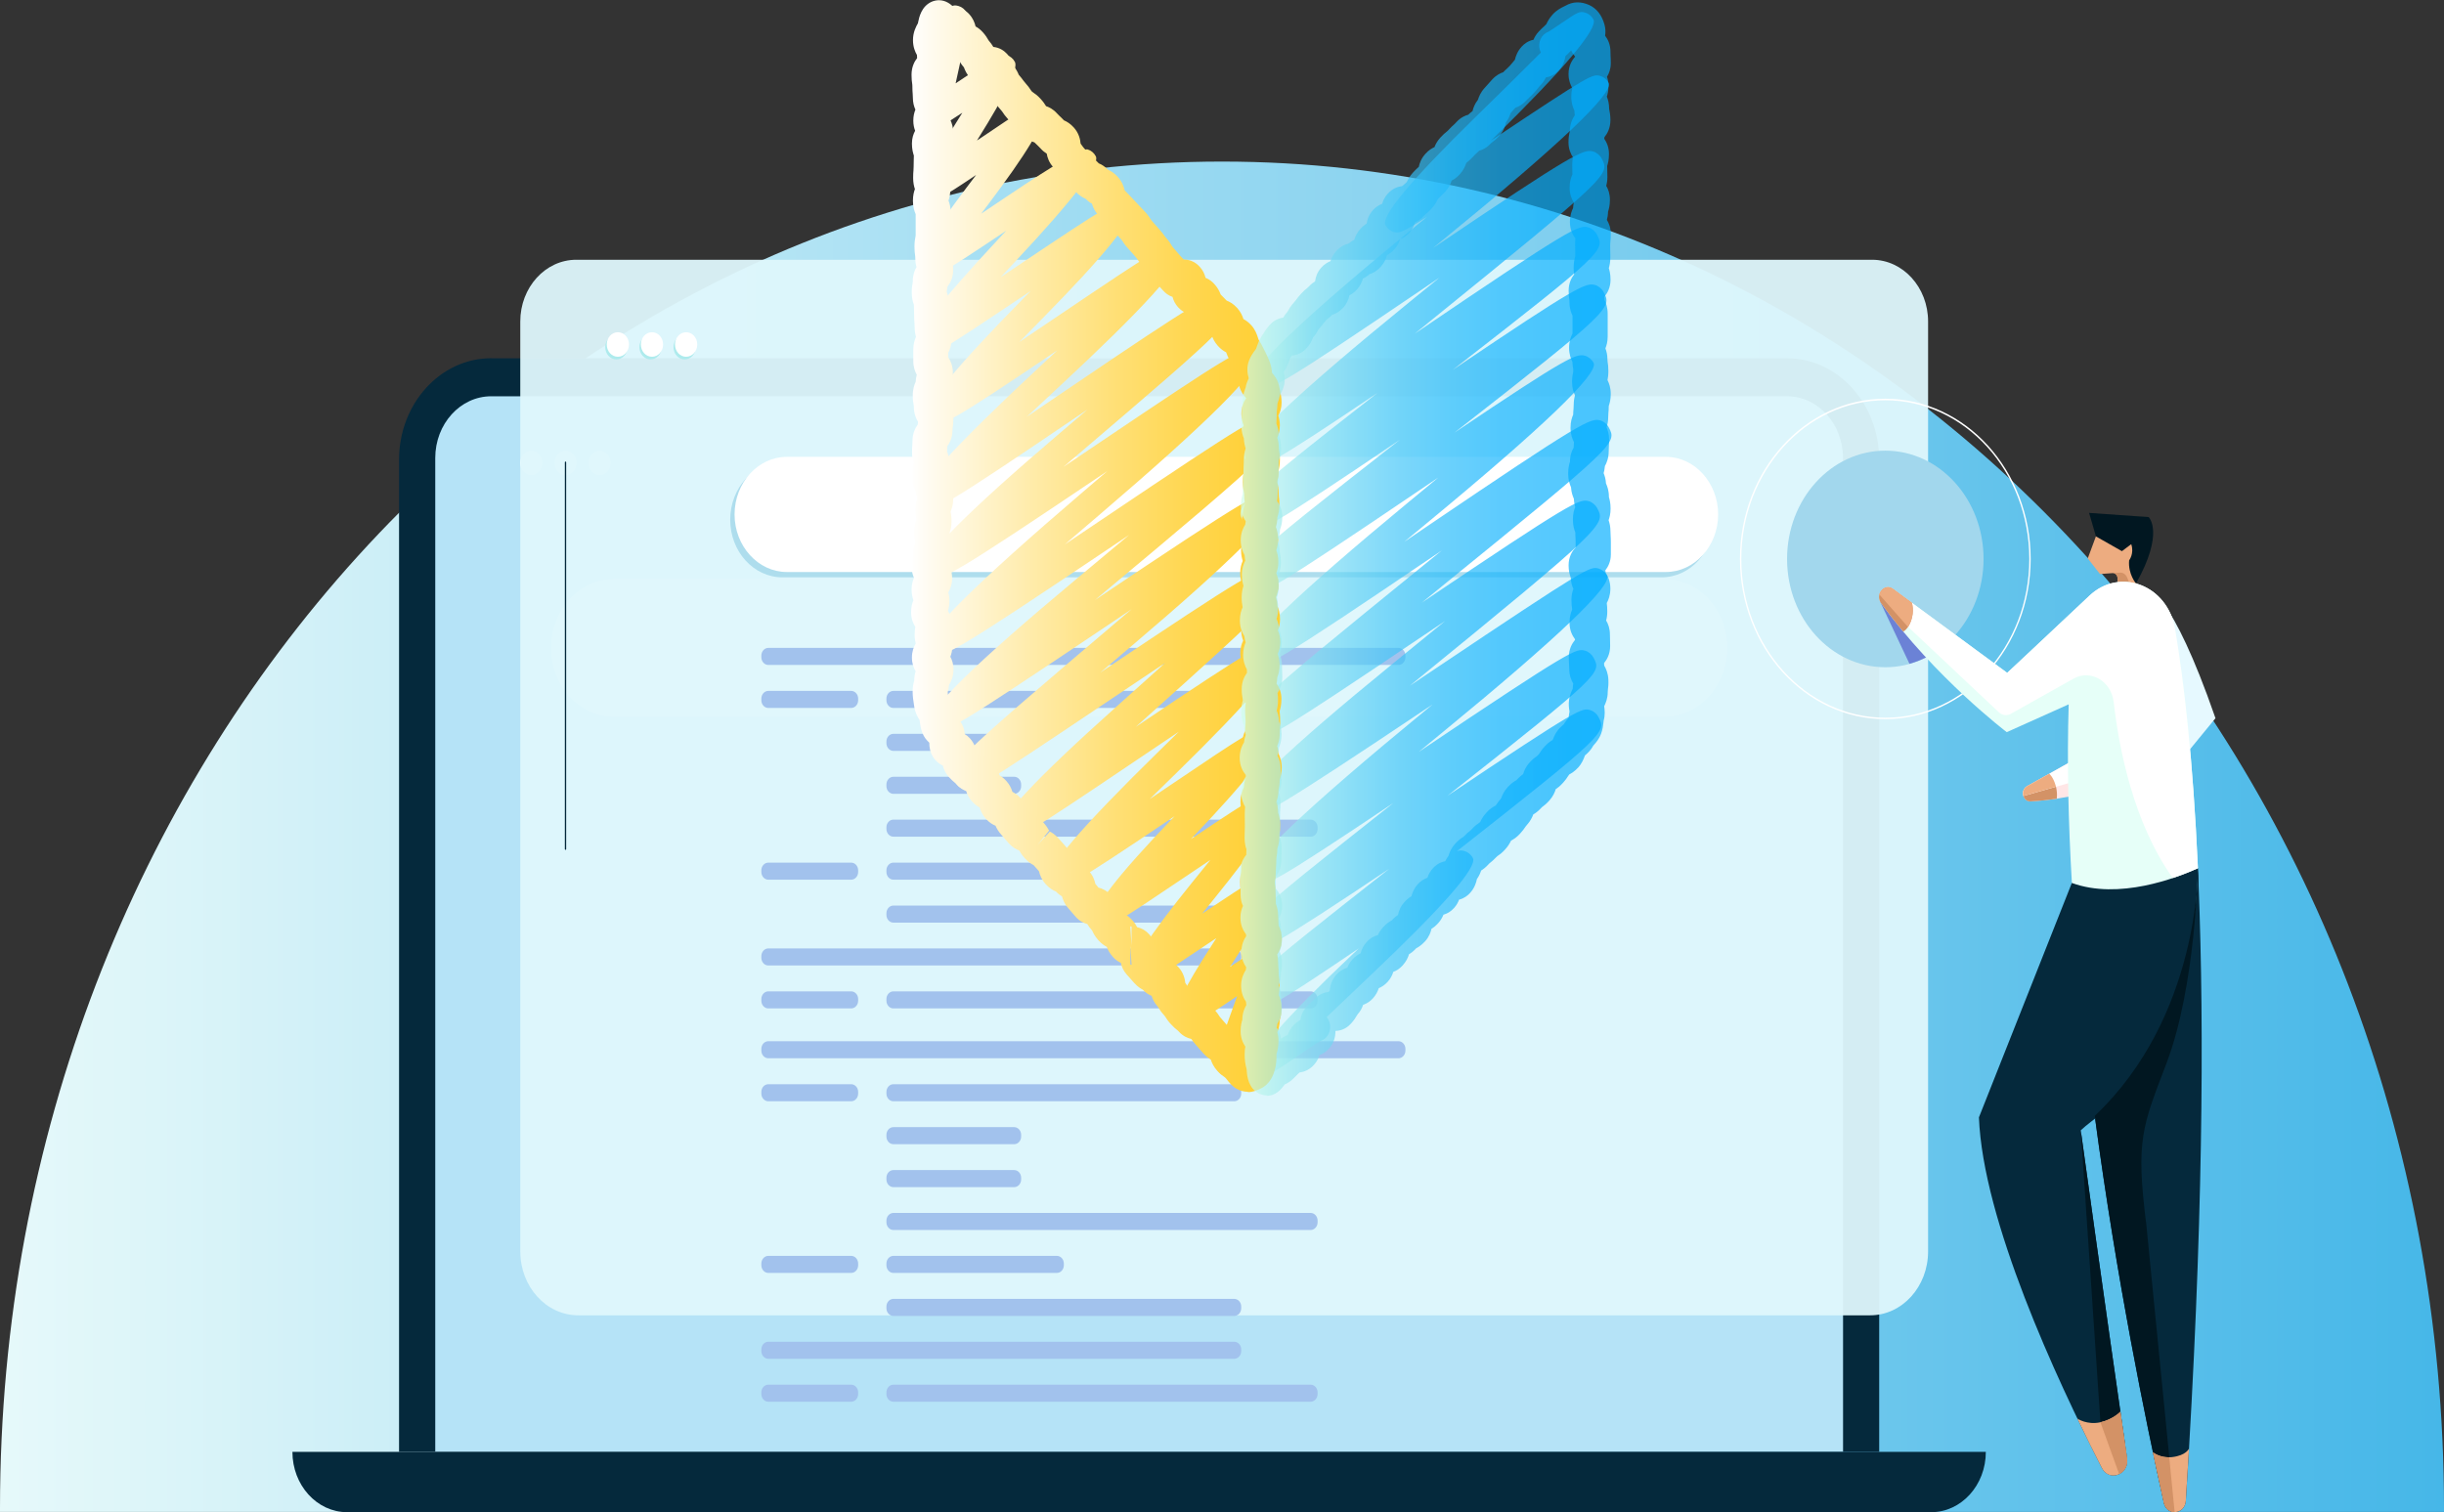 <svg width="265" height="164" viewBox="0 0 265 164" fill="none" xmlns="http://www.w3.org/2000/svg">
<rect x="0" y="0" width="265" height="164" fill="#333333" stroke="none"/>
<g clip-path="url(#clip0_762_6521)">
<path d="M4.51264e-07 163.976V163.601C-0.006 82.931 59.316 17.523 132.5 17.523C205.684 17.523 265 82.924 265 163.601V163.976H4.51264e-07Z" fill="url(#paint0_linear_762_6521)"/>
<path d="M53.252 38.858H193.776C199.284 38.858 203.759 43.792 203.759 49.865V157.461H43.268V49.858C43.268 43.785 47.743 38.852 53.252 38.852V38.858Z" fill="#05293C"/>
<path d="M53.264 42.977H193.77C197.122 42.977 199.84 45.974 199.84 49.669V157.456H47.194V49.669C47.194 45.974 49.912 42.977 53.264 42.977Z" fill="#B5E3F7"/>
<path d="M180.512 77.736H66.516C62.788 77.736 59.741 74.377 59.741 70.266C59.741 66.156 62.788 62.797 66.516 62.797H180.518C184.247 62.797 187.294 66.156 187.294 70.266C187.294 74.377 184.247 77.736 180.518 77.736H180.512Z" fill="white"/>
<path d="M209.388 164.002H37.64C34.36 164.002 31.707 161.071 31.707 157.461H215.321C215.321 161.077 212.662 164.002 209.388 164.002Z" fill="#05293C"/>
<path d="M57.614 51.536C58.28 51.536 58.821 50.94 58.821 50.206C58.821 49.471 58.28 48.875 57.614 48.875C56.947 48.875 56.407 49.471 56.407 50.206C56.407 50.94 56.947 51.536 57.614 51.536Z" fill="white"/>
<path d="M61.318 51.536C61.984 51.536 62.525 50.94 62.525 50.206C62.525 49.471 61.984 48.875 61.318 48.875C60.651 48.875 60.111 49.471 60.111 50.206C60.111 50.94 60.651 51.536 61.318 51.536Z" fill="white"/>
<path d="M66.223 50.206C66.223 50.937 65.686 51.536 65.016 51.536C64.347 51.536 63.81 50.943 63.81 50.206C63.81 49.468 64.347 48.875 65.016 48.875C65.686 48.875 66.223 49.468 66.223 50.206Z" fill="white"/>
<g opacity="0.95">
<path d="M62.483 28.172H202.989C206.341 28.172 209.06 31.169 209.06 34.864V135.722C209.06 139.549 206.246 142.652 202.774 142.652H62.698C59.227 142.652 56.413 139.549 56.413 135.722V34.864C56.413 31.169 59.132 28.172 62.483 28.172Z" fill="#DEF7FC"/>
</g>
<path d="M68.04 37.651C68.04 38.382 67.502 38.981 66.833 38.981C66.164 38.981 65.626 38.389 65.626 37.651C65.626 36.913 66.164 36.32 66.833 36.32C67.502 36.32 68.04 36.913 68.04 37.651Z" fill="#AEEBED"/>
<path d="M70.537 38.981C71.204 38.981 71.744 38.386 71.744 37.651C71.744 36.916 71.204 36.32 70.537 36.32C69.871 36.32 69.331 36.916 69.331 37.651C69.331 38.386 69.871 38.981 70.537 38.981Z" fill="#AEEBED"/>
<path d="M75.442 37.651C75.442 38.382 74.904 38.981 74.235 38.981C73.566 38.981 73.028 38.389 73.028 37.651C73.028 36.913 73.566 36.32 74.235 36.32C74.904 36.32 75.442 36.913 75.442 37.651Z" fill="#AEEBED"/>
<path d="M68.201 37.362C68.201 38.093 67.663 38.692 66.994 38.692C66.325 38.692 65.787 38.099 65.787 37.362C65.787 36.624 66.325 36.031 66.994 36.031C67.663 36.031 68.201 36.624 68.201 37.362Z" fill="white"/>
<path d="M71.9 37.362C71.9 38.093 71.362 38.692 70.693 38.692C70.024 38.692 69.486 38.099 69.486 37.362C69.486 36.624 70.024 36.031 70.693 36.031C71.362 36.031 71.9 36.624 71.9 37.362Z" fill="white"/>
<path d="M75.603 37.362C75.603 38.093 75.066 38.692 74.396 38.692C73.727 38.692 73.189 38.099 73.189 37.362C73.189 36.624 73.727 36.031 74.396 36.031C75.066 36.031 75.603 36.624 75.603 37.362Z" fill="white"/>
<path d="M180.159 50.125H84.84C81.712 50.125 79.176 52.921 79.176 56.369C79.176 59.818 81.712 62.614 84.84 62.614H180.159C183.288 62.614 185.823 59.818 185.823 56.369C185.823 52.921 183.288 50.125 180.159 50.125Z" fill="#AEDDED"/>
<path d="M180.632 62.036H85.312C82.199 62.036 79.648 59.223 79.648 55.791C79.648 52.359 82.199 49.547 85.312 49.547H180.632C183.744 49.547 186.296 52.359 186.296 55.791C186.296 59.223 183.744 62.036 180.632 62.036Z" fill="white"/>
<path d="M151.631 70.266H83.311C82.891 70.266 82.552 70.64 82.552 71.102V71.28C82.552 71.742 82.891 72.117 83.311 72.117H151.631C152.05 72.117 152.39 71.742 152.39 71.28V71.102C152.39 70.64 152.05 70.266 151.631 70.266Z" fill="#A2C2ED"/>
<path d="M92.29 74.93H83.311C82.891 74.93 82.552 75.304 82.552 75.766V75.944C82.552 76.406 82.891 76.781 83.311 76.781H92.29C92.71 76.781 93.049 76.406 93.049 75.944V75.766C93.049 75.304 92.71 74.93 92.29 74.93Z" fill="#A2C2ED"/>
<path d="M92.29 93.555H83.311C82.891 93.555 82.552 93.929 82.552 94.391V94.569C82.552 95.031 82.891 95.406 83.311 95.406H92.29C92.71 95.406 93.049 95.031 93.049 94.569V94.391C93.049 93.929 92.71 93.555 92.29 93.555Z" fill="#A2C2ED"/>
<path d="M92.29 107.516H83.311C82.891 107.516 82.552 107.89 82.552 108.352V108.53C82.552 108.992 82.891 109.367 83.311 109.367H92.29C92.71 109.367 93.049 108.992 93.049 108.53V108.352C93.049 107.89 92.71 107.516 92.29 107.516Z" fill="#A2C2ED"/>
<path d="M133.826 74.93H96.873C96.454 74.93 96.114 75.304 96.114 75.766V75.944C96.114 76.406 96.454 76.781 96.873 76.781H133.826C134.245 76.781 134.585 76.406 134.585 75.944V75.766C134.585 75.304 134.245 74.93 133.826 74.93Z" fill="#A2C2ED"/>
<path d="M109.964 79.586H96.873C96.454 79.586 96.114 79.96 96.114 80.422V80.6C96.114 81.062 96.454 81.437 96.873 81.437H109.964C110.383 81.437 110.722 81.062 110.722 80.6V80.422C110.722 79.96 110.383 79.586 109.964 79.586Z" fill="#A2C2ED"/>
<path d="M109.964 84.242H96.873C96.454 84.242 96.114 84.617 96.114 85.079V85.257C96.114 85.719 96.454 86.093 96.873 86.093H109.964C110.383 86.093 110.722 85.719 110.722 85.257V85.079C110.722 84.617 110.383 84.242 109.964 84.242Z" fill="#A2C2ED"/>
<path d="M142.107 88.891H96.873C96.454 88.891 96.114 89.265 96.114 89.727V89.905C96.114 90.367 96.454 90.742 96.873 90.742H142.107C142.526 90.742 142.866 90.367 142.866 89.905V89.727C142.866 89.265 142.526 88.891 142.107 88.891Z" fill="#A2C2ED"/>
<path d="M114.594 93.555H96.873C96.454 93.555 96.114 93.929 96.114 94.391V94.569C96.114 95.031 96.454 95.406 96.873 95.406H114.594C115.013 95.406 115.353 95.031 115.353 94.569V94.391C115.353 93.929 115.013 93.555 114.594 93.555Z" fill="#A2C2ED"/>
<path d="M133.826 98.211H96.873C96.454 98.211 96.114 98.585 96.114 99.047V99.225C96.114 99.687 96.454 100.062 96.873 100.062H133.826C134.245 100.062 134.585 99.687 134.585 99.225V99.047C134.585 98.585 134.245 98.211 133.826 98.211Z" fill="#A2C2ED"/>
<path d="M133.826 102.859H83.311C82.891 102.859 82.552 103.234 82.552 103.696V103.874C82.552 104.336 82.891 104.71 83.311 104.71H133.826C134.245 104.71 134.585 104.336 134.585 103.874V103.696C134.585 103.234 134.245 102.859 133.826 102.859Z" fill="#A2C2ED"/>
<path d="M142.107 107.516H96.873C96.454 107.516 96.114 107.89 96.114 108.352V108.53C96.114 108.992 96.454 109.367 96.873 109.367H142.107C142.526 109.367 142.866 108.992 142.866 108.53V108.352C142.866 107.89 142.526 107.516 142.107 107.516Z" fill="#A2C2ED"/>
<path d="M151.631 112.922H83.311C82.891 112.922 82.552 113.296 82.552 113.758V113.936C82.552 114.398 82.891 114.773 83.311 114.773H151.631C152.05 114.773 152.39 114.398 152.39 113.936V113.758C152.39 113.296 152.05 112.922 151.631 112.922Z" fill="#A2C2ED"/>
<path d="M92.29 117.586H83.311C82.891 117.586 82.552 117.96 82.552 118.422V118.6C82.552 119.062 82.891 119.437 83.311 119.437H92.29C92.71 119.437 93.049 119.062 93.049 118.6V118.422C93.049 117.96 92.71 117.586 92.29 117.586Z" fill="#A2C2ED"/>
<path d="M92.29 136.203H83.311C82.891 136.203 82.552 136.578 82.552 137.04V137.218C82.552 137.68 82.891 138.054 83.311 138.054H92.29C92.71 138.054 93.049 137.68 93.049 137.218V137.04C93.049 136.578 92.71 136.203 92.29 136.203Z" fill="#A2C2ED"/>
<path d="M92.29 150.172H83.311C82.891 150.172 82.552 150.546 82.552 151.008V151.186C82.552 151.648 82.891 152.023 83.311 152.023H92.29C92.71 152.023 93.049 151.648 93.049 151.186V151.008C93.049 150.546 92.71 150.172 92.29 150.172Z" fill="#A2C2ED"/>
<path d="M133.826 117.586H96.873C96.454 117.586 96.114 117.96 96.114 118.422V118.6C96.114 119.062 96.454 119.437 96.873 119.437H133.826C134.245 119.437 134.585 119.062 134.585 118.6V118.422C134.585 117.96 134.245 117.586 133.826 117.586Z" fill="#A2C2ED"/>
<path d="M109.964 122.242H96.873C96.454 122.242 96.114 122.617 96.114 123.079V123.257C96.114 123.719 96.454 124.093 96.873 124.093H109.964C110.383 124.093 110.722 123.719 110.722 123.257V123.079C110.722 122.617 110.383 122.242 109.964 122.242Z" fill="#A2C2ED"/>
<path d="M109.964 126.898H96.873C96.454 126.898 96.114 127.273 96.114 127.735V127.913C96.114 128.375 96.454 128.749 96.873 128.749H109.964C110.383 128.749 110.722 128.375 110.722 127.913V127.735C110.722 127.273 110.383 126.898 109.964 126.898Z" fill="#A2C2ED"/>
<path d="M142.107 131.547H96.873C96.454 131.547 96.114 131.921 96.114 132.383V132.561C96.114 133.023 96.454 133.398 96.873 133.398H142.107C142.526 133.398 142.866 133.023 142.866 132.561V132.383C142.866 131.921 142.526 131.547 142.107 131.547Z" fill="#A2C2ED"/>
<path d="M114.594 136.203H96.873C96.454 136.203 96.114 136.578 96.114 137.04V137.218C96.114 137.68 96.454 138.054 96.873 138.054H114.594C115.013 138.054 115.353 137.68 115.353 137.218V137.04C115.353 136.578 115.013 136.203 114.594 136.203Z" fill="#A2C2ED"/>
<path d="M133.826 140.867H96.873C96.454 140.867 96.114 141.242 96.114 141.704V141.882C96.114 142.344 96.454 142.718 96.873 142.718H133.826C134.245 142.718 134.585 142.344 134.585 141.882V141.704C134.585 141.242 134.245 140.867 133.826 140.867Z" fill="#A2C2ED"/>
<path d="M133.826 145.516H83.311C82.891 145.516 82.552 145.89 82.552 146.352V146.53C82.552 146.992 82.891 147.367 83.311 147.367H133.826C134.245 147.367 134.585 146.992 134.585 146.53V146.352C134.585 145.89 134.245 145.516 133.826 145.516Z" fill="#A2C2ED"/>
<path d="M142.107 150.172H96.873C96.454 150.172 96.114 150.546 96.114 151.008V151.186C96.114 151.648 96.454 152.023 96.873 152.023H142.107C142.526 152.023 142.866 151.648 142.866 151.186V151.008C142.866 150.546 142.526 150.172 142.107 150.172Z" fill="#A2C2ED"/>
<path d="M204.422 72.364C210.306 72.364 215.075 67.106 215.075 60.619C215.075 54.133 210.306 48.875 204.422 48.875C198.539 48.875 193.77 54.133 193.77 60.619C193.77 67.106 198.539 72.364 204.422 72.364Z" fill="#A2D7ED"/>
<path d="M204.422 77.995C195.735 77.995 188.661 70.202 188.661 60.618C188.661 51.035 195.729 43.242 204.422 43.242C213.115 43.242 220.183 51.035 220.183 60.618C220.183 70.202 213.115 77.995 204.422 77.995ZM204.422 43.413C195.813 43.413 188.81 51.133 188.81 60.625C188.81 70.117 195.813 77.837 204.422 77.837C213.032 77.837 220.034 70.117 220.034 60.625C220.034 51.133 213.032 43.413 204.422 43.413Z" fill="white"/>
<path d="M207.039 71.993C208.503 71.584 209.847 70.846 211 69.845L206.465 65.234H203.854L207.039 71.986V71.993Z" fill="#6B82D6"/>
<path d="M236.559 82.363C236.559 82.363 227.765 86.565 220.171 86.908C219.329 86.947 219.042 85.689 219.789 85.268L233.094 77.805L236.559 82.356V82.363Z" fill="#FFE6E6"/>
<path d="M223.009 86.621C222.059 86.766 221.103 86.865 220.165 86.911C219.323 86.951 219.036 85.692 219.783 85.271L222.202 83.914C222.202 83.914 222.621 84.27 222.878 85.146C223.123 85.976 223.009 86.621 223.009 86.621Z" fill="#D39266"/>
<path d="M219.783 85.275L226.648 81.422V84.267L219.508 86.296L219.395 86.329C219.281 85.954 219.383 85.499 219.777 85.275H219.783Z" fill="white"/>
<path d="M219.783 85.271L222.203 83.914C222.203 83.914 222.621 84.27 222.878 85.146C222.896 85.205 222.908 85.264 222.92 85.324L219.514 86.292L219.401 86.325C219.287 85.949 219.389 85.495 219.783 85.271Z" fill="#EDAC80"/>
<path d="M232.342 64.041C230.8 63.191 231.708 60.458 231.708 60.458C231.84 58.686 231.183 57.955 231.183 57.955C230.065 57.283 229.354 57.164 229.354 57.164L227.52 57.461L226.373 60.563L227.699 62.256L229.062 62.157C229.354 62.137 229.599 62.388 229.599 62.71L229.635 63.751L229.546 64.535C230.675 64.996 232.342 64.047 232.342 64.047V64.041Z" fill="#EDAC80"/>
<path d="M230.973 63.454L230.196 64.047L229.599 64.093L229.641 63.757L229.605 62.716C229.605 62.394 229.354 62.143 229.067 62.163L228.721 62.189L229.856 62.104C230.19 62.077 230.501 62.288 230.639 62.624L230.979 63.461L230.973 63.454Z" fill="#D39266"/>
<path d="M227.263 58.181L226.517 55.625L232.975 56.08C232.975 56.08 234.726 57.72 231.607 63.279C231.607 63.279 230.723 62.258 230.86 60.769C230.86 60.769 231.434 60.032 231.087 59.017L230.077 59.775L227.257 58.174L227.263 58.181Z" fill="#011721"/>
<path d="M238.316 94.164C238.316 94.164 238.406 94.843 238.394 96.061C239.015 111.738 238.884 133.336 237.008 162.753C236.912 164.275 234.946 164.466 234.618 162.984C232.646 154.124 229.492 138.685 227.173 121.361C230.501 118.437 238.011 110.091 238.31 94.164H238.316Z" fill="#05293C"/>
<path d="M225.614 122.592C225.614 122.592 228.285 141.931 230.639 158.135C230.901 159.926 228.703 160.769 227.896 159.188C222.913 149.446 214.997 132.321 214.573 121.182L224.652 95.75L238.322 94.156C238.041 109.444 231.111 117.744 227.609 120.971C227.466 121.103 226.152 122.058 225.62 122.585L225.614 122.592Z" fill="#05293C"/>
<path d="M238.316 94.164C238.316 94.164 238.101 106.929 234.917 115.295C232.294 122.191 231.553 123.574 232.73 132.882L235.801 163.992C235.293 163.992 234.779 163.669 234.63 162.977C232.646 154.059 229.462 138.481 227.138 121.012C238.561 110.21 238.316 94.164 238.316 94.164Z" fill="#011721"/>
<path d="M237.014 162.752C236.918 164.273 234.953 164.458 234.624 162.976C234.325 161.626 233.787 159.142 233.441 157.502C233.441 157.502 234.23 158.174 235.508 158.029C237.068 157.851 237.354 157.094 237.354 157.094C237.259 158.694 237.115 161.099 237.008 162.745L237.014 162.752Z" fill="#EDAC80"/>
<path d="M232.885 63.922C232.885 63.922 235.377 63.922 240.222 77.893L231.887 88.056L230.537 73.703L232.885 63.922Z" fill="#E6F9FF"/>
<path d="M226.558 64.604C229.886 61.468 235.042 63.477 235.849 68.22C236.799 73.838 237.778 82.177 238.322 94.166C235.962 95.233 229.725 97.617 224.652 95.76C224.264 89.186 224.114 82.652 224.306 76.388L217.59 79.404C217.59 79.404 209.859 73.542 203.968 65.421C203.275 64.465 204.338 63.188 205.258 63.866L217.644 72.976C217.644 72.976 222.25 68.668 226.564 64.604H226.558Z" fill="#E6FFF8"/>
<path d="M225.614 122.594C225.614 122.594 228.117 140.714 230.405 156.569L227.747 154.25L225.614 122.594Z" fill="#011721"/>
<path d="M229.91 153.109C230.173 154.934 230.352 156.199 230.633 158.135C230.89 159.927 228.697 160.777 227.891 159.196C227.001 157.463 226.26 155.981 225.244 153.854C225.244 153.854 226.296 154.572 227.748 154.249C229.11 153.946 229.91 153.109 229.91 153.109Z" fill="#EDAC80"/>
<path d="M233.441 157.508C233.441 157.508 234.11 158.068 235.209 158.048L235.795 163.996C235.735 163.996 235.669 163.996 235.61 163.983C235.61 163.983 235.61 163.983 235.604 163.983C235.544 163.976 235.49 163.956 235.43 163.943C235.424 163.943 235.413 163.943 235.407 163.937C235.353 163.917 235.305 163.897 235.257 163.871C235.245 163.864 235.227 163.858 235.215 163.844C235.174 163.818 235.132 163.792 235.09 163.765C235.072 163.752 235.054 163.732 235.036 163.719C235.006 163.693 234.97 163.66 234.941 163.627C234.917 163.601 234.899 163.574 234.875 163.541C234.851 163.508 234.827 163.482 234.809 163.449C234.785 163.41 234.761 163.364 234.743 163.317C234.731 163.291 234.714 163.265 234.702 163.232C234.672 163.153 234.642 163.074 234.624 162.982C234.331 161.658 233.805 159.234 233.459 157.6C233.453 157.574 233.447 157.541 233.441 157.514V157.508Z" fill="#D39266"/>
<path d="M227.747 154.249C229.109 153.946 229.91 153.109 229.91 153.109C230.173 154.934 230.352 156.199 230.633 158.135C230.752 158.972 230.334 159.604 229.778 159.874L227.747 154.249Z" fill="#D39266"/>
<path d="M206.889 67.996L203.848 64.274C204.093 63.761 204.691 63.458 205.246 63.866L217.632 72.976C217.632 72.976 222.238 68.668 226.552 64.604C229.88 61.468 235.036 63.477 235.842 68.22C236.792 73.838 237.772 82.177 238.316 94.166C237.671 94.455 236.721 94.851 235.592 95.226C231.332 89.252 229.76 81.209 229.187 76.15C228.924 73.865 226.689 72.561 224.831 73.601L218.032 77.415C217.608 77.652 217.094 77.587 216.73 77.244L206.895 67.989L206.889 67.996Z" fill="white"/>
<path d="M206.364 68.5C205.545 67.518 204.739 66.491 203.962 65.417C203.269 64.462 204.332 63.184 205.252 63.862L207.302 65.371C207.302 65.371 207.589 66.293 207.206 67.347C206.86 68.296 206.358 68.5 206.358 68.5H206.364Z" fill="#D39266"/>
<path d="M203.777 64.474C203.944 63.848 204.625 63.413 205.253 63.868L207.302 65.376C207.302 65.376 207.589 66.298 207.206 67.352C207.105 67.629 206.997 67.833 206.884 67.998L203.771 64.474H203.777Z" fill="#EDAC80"/>
<path d="M61.318 92.171C61.276 92.171 61.246 92.132 61.246 92.092V50.134C61.246 50.088 61.282 50.055 61.318 50.055C61.354 50.055 61.389 50.094 61.389 50.134V92.092C61.389 92.138 61.354 92.171 61.318 92.171Z" fill="#05293C"/>
<path d="M133.205 116.755C133.085 116.755 132.96 116.729 132.816 116.69C132.446 116.584 132.123 116.314 131.932 115.952C131.669 115.447 132.177 113.438 133.456 109.925C133.665 109.352 133.904 108.693 134.143 108.028C134.041 108.094 133.946 108.16 133.85 108.225C129.076 111.433 129.064 111.427 128.323 111.222C127.953 111.117 127.624 110.847 127.433 110.478C127.075 109.793 128.419 107.099 131.466 102.396C131.604 102.185 131.741 101.968 131.884 101.744C131.568 101.955 131.257 102.166 130.964 102.357C124.446 106.724 124.422 106.724 123.657 106.506C123.287 106.401 122.958 106.131 122.767 105.762C122.337 104.936 124.538 101.54 129.369 95.572C129.961 94.847 130.594 94.064 131.233 93.267C130.385 93.84 129.536 94.406 128.754 94.933C120.628 100.407 120.58 100.394 119.78 100.17C119.409 100.064 119.075 99.794 118.883 99.425C118.413 98.53 121.176 94.96 127.17 88.715C127.23 88.649 127.296 88.59 127.356 88.524C115.866 96.277 115.645 96.218 114.779 95.981C114.408 95.875 114.056 95.592 113.865 95.223C113.355 94.252 117.296 89.659 125.689 81.443C126.376 80.771 127.093 80.067 127.81 79.362C126.316 80.363 124.816 81.377 123.442 82.299C110.567 90.988 110.435 90.955 109.539 90.698C109.169 90.592 108.828 90.309 108.631 89.947C108.109 88.954 112.222 84.543 120.969 76.714C122.659 75.199 124.524 73.532 126.346 71.886C124.153 73.348 121.907 74.856 119.881 76.22C105.506 85.883 105.381 85.837 104.479 85.593C104.108 85.488 103.768 85.204 103.576 84.842C102.698 83.162 102.662 83.097 121.076 67.446C121.602 66.998 122.146 66.537 122.689 66.076C121.668 66.761 120.664 67.439 119.714 68.079C103.081 79.25 102.877 79.217 101.921 78.947C101.551 78.841 101.204 78.558 101.013 78.189C100.456 77.122 105.668 72.009 116.649 62.849C118.471 61.327 120.461 59.674 122.432 58.014C121.943 58.343 121.459 58.672 120.981 58.989C103.439 70.799 102.537 71.168 101.515 70.878C101.145 70.772 100.786 70.483 100.595 70.114C100.021 69.02 105.626 63.437 117.408 53.363C118.274 52.626 119.164 51.862 120.066 51.091C103.152 62.493 102.244 62.868 101.199 62.572C100.828 62.466 100.47 62.17 100.272 61.801C99.707 60.721 104.59 55.776 114.922 46.968C115.872 46.157 116.882 45.294 117.904 44.425C117.647 44.603 117.39 44.774 117.133 44.945C102.172 55.096 101.437 55.392 100.428 55.109C100.057 55.004 99.699 54.714 99.508 54.345C98.97 53.322 103.501 48.351 113.1 39.432C113.608 38.958 114.128 38.477 114.653 37.99C102.68 46.059 102.447 45.986 101.557 45.749C101.187 45.644 100.834 45.354 100.643 44.985C100.157 44.058 103.626 39.821 111.051 32.272C111.284 32.035 111.523 31.791 111.762 31.554C111.756 31.554 111.75 31.561 111.744 31.567C101.043 38.74 100.954 38.714 100.105 38.477C99.735 38.372 99.4 38.095 99.209 37.726C98.739 36.826 101.734 32.916 108.195 25.995C108.494 25.679 108.798 25.349 109.103 25.02C101.378 30.197 101.234 30.164 100.458 29.947C100.087 29.842 99.753 29.565 99.555 29.196C99.161 28.445 100.932 25.466 104.867 20.258C105.178 19.849 105.506 19.415 105.841 18.973C101.88 21.634 101.766 21.602 101.103 21.417C100.727 21.312 100.398 21.035 100.207 20.673C99.856 20.001 101.015 17.54 103.684 13.289C103.893 12.946 104.12 12.591 104.347 12.228C101.88 13.862 101.784 13.829 101.204 13.671C100.834 13.566 100.511 13.302 100.32 12.933C100.085 12.481 100.392 10.338 101.24 6.504C101.324 6.135 101.414 5.734 101.503 5.325C100.983 5.615 100.81 5.595 100.428 5.483L100.786 3.962L100.195 2.539C100.362 2.44 100.9 2.091 101.437 1.735C103.266 0.537 103.337 0.491 103.941 0.655C104.311 0.761 104.634 1.024 104.825 1.393C105.048 1.823 104.777 3.773 104.013 7.242C103.887 7.802 103.75 8.428 103.618 9.04C103.953 8.816 104.281 8.599 104.586 8.395C107.183 6.66 108.709 5.857 109.163 5.984C109.533 6.089 109.856 6.353 110.047 6.722C110.417 7.429 109.079 10.213 106.032 15.074C105.996 15.127 105.96 15.186 105.93 15.239C105.996 15.192 106.056 15.153 106.122 15.113C111.236 11.655 111.254 11.655 111.989 11.866C112.359 11.972 112.688 12.242 112.879 12.61C113.285 13.388 111.347 16.611 107.066 22.28C106.845 22.57 106.618 22.873 106.39 23.176C107.382 22.511 108.386 21.839 109.294 21.226C114.5 17.726 117.378 16.053 117.928 16.207C118.298 16.312 118.627 16.582 118.818 16.951C119.28 17.838 116.402 21.606 110.184 28.254C109.641 28.834 109.067 29.453 108.482 30.079C109.097 29.67 109.694 29.262 110.268 28.88C120.604 21.951 120.676 21.977 121.518 22.207C121.889 22.313 122.223 22.59 122.415 22.952C122.881 23.843 119.74 27.718 112.992 34.578C112.21 35.375 111.367 36.224 110.519 37.094C111.953 36.132 113.393 35.157 114.707 34.275C125.844 26.752 125.934 26.772 126.8 27.023C127.17 27.128 127.511 27.404 127.702 27.773C128.22 28.766 123.966 33.456 114.94 41.843C113.805 42.897 112.574 44.043 111.343 45.196C112.819 44.201 114.289 43.2 115.645 42.284C130.349 32.305 131.072 32.022 132.058 32.298C132.428 32.404 132.787 32.694 132.978 33.063C133.85 34.729 133.88 34.795 116.673 49.471C116.225 49.853 115.765 50.241 115.305 50.636C116.553 49.8 117.778 48.97 118.937 48.193C134.017 38.023 134.185 38.069 135.111 38.325C135.481 38.431 135.828 38.714 136.019 39.083C136.592 40.181 130.976 45.775 119.17 55.866C117.963 56.901 116.697 57.981 115.436 59.061C116.84 58.119 118.22 57.19 119.511 56.321C136.025 45.202 136.216 45.261 137.166 45.525C137.536 45.63 137.883 45.914 138.074 46.282C138.964 47.982 139.042 48.133 118.71 65.088C136.114 53.403 136.371 53.482 137.333 53.745C137.704 53.851 138.056 54.141 138.247 54.503C138.813 55.583 133.675 60.73 122.833 69.942C121.71 70.898 120.521 71.905 119.308 72.94C135.571 62.019 136.443 61.676 137.441 61.959C137.811 62.065 138.164 62.355 138.355 62.723C139.185 64.317 139.245 64.423 123.149 78.835C136.551 69.804 136.772 69.883 137.686 70.134C138.056 70.239 138.409 70.529 138.6 70.891C139.094 71.831 135.423 76.134 127.589 83.801C126.662 84.704 125.665 85.685 124.661 86.667C125.282 86.245 125.88 85.843 126.441 85.461C135.756 79.171 135.804 79.177 136.634 79.415C137.005 79.52 137.339 79.796 137.53 80.159C138 81.059 135.2 84.673 129.13 91.001C136.664 85.936 136.813 85.988 137.578 86.199C137.949 86.304 138.289 86.581 138.48 86.95C138.922 87.797 136.594 91.367 131.496 97.66C131.126 98.115 130.731 98.602 130.337 99.096C136.096 95.243 136.144 95.256 136.879 95.467C137.25 95.572 137.578 95.842 137.769 96.211C138.128 96.896 136.799 99.564 133.784 104.214C133.653 104.418 133.509 104.636 133.366 104.853C136.479 102.765 136.539 102.791 137.172 102.969C137.542 103.075 137.871 103.345 138.062 103.713C138.345 104.254 137.692 106.71 136.102 111.084C136.013 111.321 135.923 111.572 135.834 111.822C135.965 111.822 136.096 111.842 136.252 111.881C136.622 111.987 136.945 112.25 137.142 112.612C137.542 113.363 137.315 114.325 136.634 114.766C136.545 114.826 136.449 114.872 136.353 114.905C136.102 115.056 135.613 115.392 135.141 115.708C133.987 116.485 133.605 116.749 133.211 116.749L133.205 116.755Z" fill="url(#paint1_linear_762_6521)"/>
<g opacity="0.67">
<path d="M137.417 116.455C137.286 116.455 137.166 116.429 137.017 116.383C136.647 116.277 136.318 116.007 136.127 115.638C135.621 114.677 139.166 110.595 146.762 103.393C146.947 103.222 147.132 103.038 147.323 102.86C137.65 109.407 137.429 109.348 136.593 109.111C136.222 109.005 135.87 108.722 135.679 108.353C134.83 106.733 134.788 106.661 150.633 94.225C137.537 102.972 137.244 102.886 136.378 102.636C136.007 102.531 135.655 102.241 135.464 101.878C134.603 100.238 134.555 100.146 151.093 87.078C137.895 95.917 137.632 95.845 136.76 95.608C136.39 95.502 136.043 95.219 135.852 94.85C135.254 93.709 141.55 87.723 154.738 76.894C154.941 76.73 155.15 76.558 155.353 76.387C137.638 88.244 136.67 88.626 135.649 88.342C135.278 88.237 134.92 87.947 134.729 87.578C134.159 86.494 139.576 81.303 150.98 72.007C152.778 70.538 154.726 68.951 156.68 67.357C156.022 67.798 155.371 68.233 154.738 68.661C137.877 80.023 137.656 79.971 136.7 79.687C136.33 79.582 135.977 79.299 135.786 78.93C134.89 77.217 134.854 77.151 154.349 61.31C155.001 60.783 155.658 60.243 156.327 59.703C156.166 59.815 156.004 59.92 155.843 60.032C138.164 72.027 137.148 72.448 136.085 72.145C135.714 72.04 135.35 71.743 135.159 71.375C134.573 70.264 140.454 64.603 152.802 54.394C153.83 53.544 154.887 52.675 155.951 51.792C155.311 52.22 154.69 52.648 154.081 53.056C137.764 64.103 136.975 64.419 135.965 64.149C135.595 64.043 135.236 63.754 135.045 63.385C134.167 61.705 134.071 61.521 151.786 47.695C137.585 57.298 136.73 57.615 135.726 57.331C135.356 57.226 134.992 56.93 134.8 56.561C133.958 54.953 133.832 54.71 149.355 42.616C137.632 50.507 136.826 50.758 135.894 50.501C135.523 50.395 135.159 50.099 134.968 49.73C134.37 48.588 140.422 42.849 153.125 32.512C154.093 31.728 155.096 30.911 156.1 30.095C155.61 30.424 155.126 30.753 154.654 31.076C138.678 41.905 137.979 42.195 136.957 41.911C136.587 41.806 136.228 41.516 136.037 41.148C135.452 40.032 141.607 34.216 154.505 23.699C154.582 23.64 154.654 23.58 154.732 23.514C151.858 25.359 151.649 25.299 151.111 25.148C150.741 25.043 150.412 24.766 150.221 24.404C149.723 23.455 152.975 19.556 159.978 12.705C162.248 10.486 164.978 7.811 167.069 5.703C166.699 4.953 166.932 4.011 167.607 3.583C167.697 3.523 167.792 3.477 167.894 3.444C168.169 3.28 168.85 2.818 169.316 2.502C171.061 1.323 171.246 1.191 171.885 1.369C172.255 1.475 172.578 1.738 172.775 2.107C173.293 3.095 169.658 7.409 161.872 15.05C161.8 15.116 161.734 15.182 161.668 15.248C172.578 7.963 172.692 8.009 173.528 8.239C173.898 8.345 174.233 8.621 174.424 8.99C175.002 10.101 168.93 15.845 156.208 26.222C155.933 26.445 155.652 26.676 155.371 26.907C170.75 16.512 171.712 16.144 172.739 16.427C173.11 16.532 173.48 16.829 173.671 17.198C174.574 18.923 174.609 18.989 154.815 35.041C154.343 35.423 153.871 35.806 153.387 36.201C153.411 36.188 153.429 36.168 153.453 36.155C170.278 24.739 171.162 24.364 172.22 24.66C172.59 24.766 172.954 25.062 173.146 25.431C174.024 27.111 174.096 27.243 157.51 40.12C171.12 30.925 171.963 30.641 172.955 30.911C173.325 31.017 173.689 31.313 173.881 31.682C174.765 33.368 174.854 33.54 157.701 46.924C170.093 38.585 170.923 38.328 171.867 38.585C172.238 38.691 172.602 38.987 172.793 39.356C173.391 40.493 167.295 46.344 154.505 56.91C153.77 57.516 153.017 58.135 152.258 58.767C152.963 58.286 153.662 57.819 154.343 57.351C171.562 45.673 172.465 45.31 173.516 45.594C173.887 45.699 174.251 45.995 174.442 46.364C175.332 48.064 175.368 48.13 156.034 63.839C155.419 64.34 154.792 64.847 154.164 65.361C170.451 54.394 171.264 54.064 172.267 54.354C172.638 54.459 172.99 54.749 173.188 55.118C174.096 56.857 174.173 57.002 152.874 74.365C153.83 73.726 154.768 73.094 155.67 72.494C172.267 61.363 172.417 61.402 173.349 61.666C173.719 61.771 174.06 62.048 174.251 62.416C174.829 63.519 168.888 69.183 156.429 79.411C155.574 80.109 154.702 80.833 153.818 81.558C170.648 70.242 170.917 70.308 171.873 70.571C172.244 70.676 172.596 70.966 172.787 71.329C173.648 72.975 173.701 73.067 156.954 86.3C171.305 76.69 171.521 76.763 172.417 77.013C172.787 77.118 173.134 77.402 173.325 77.77C174.179 79.404 174.245 79.529 157.97 92.314C158.364 92.183 158.55 92.235 158.795 92.301C159.165 92.406 159.506 92.69 159.703 93.052C160.217 94.036 156.52 98.275 148.614 105.771C147.066 107.234 145.387 108.834 143.846 110.31C143.918 110.395 143.983 110.494 144.037 110.593C144.431 111.344 144.198 112.305 143.517 112.74C143.404 112.813 143.284 112.865 143.165 112.898C142.753 113.135 141.588 113.932 140.793 114.473C138.463 116.06 137.889 116.449 137.417 116.449V116.455Z" fill="url(#paint2_linear_762_6521)"/>
</g>
<path d="M135.302 118.409C134.877 118.409 134.465 118.297 134.083 118.08C133.599 117.803 133.288 117.408 133.061 117.118C133.007 117.052 132.948 116.973 132.888 116.908L132.786 116.822C132.571 116.677 132.32 116.493 131.986 116.13C131.579 115.682 131.388 115.241 131.293 114.931C131.06 114.78 130.803 114.596 130.486 114.253C130.259 114.003 130.152 113.871 130.044 113.746C129.96 113.64 129.877 113.542 129.697 113.351C129.429 113.054 129.291 112.857 129.178 112.679C128.795 112.593 128.287 112.396 127.821 111.882C127.732 111.783 127.678 111.737 127.624 111.697C127.445 111.552 127.266 111.414 126.955 111.072C126.632 110.722 126.501 110.512 126.37 110.301C126.334 110.248 126.304 110.196 126.22 110.103C125.915 109.767 125.754 109.524 125.623 109.3C125.593 109.254 125.563 109.201 125.497 109.122C125.157 108.746 124.971 108.351 124.87 108.002C124.565 107.884 124.225 107.679 123.908 107.33C123.741 107.245 123.388 107.054 122.97 106.592C122.755 106.355 122.653 106.237 122.546 106.112C122.456 106.006 122.367 105.901 122.175 105.697C121.799 105.282 121.614 104.827 121.53 104.419C121.213 104.28 120.933 104.07 120.682 103.793C120.299 103.372 120.108 102.963 120.007 102.693C119.72 102.535 119.433 102.337 119.104 101.982C118.686 101.521 118.513 101.125 118.417 100.915C118.166 100.645 118.017 100.421 117.892 100.216C117.539 100.124 117.073 99.92 116.631 99.426C116.398 99.169 116.29 99.037 116.177 98.899C116.099 98.807 116.015 98.708 115.854 98.524C115.43 98.056 115.245 97.575 115.149 97.219C114.964 97.107 114.749 96.949 114.498 96.692C114.223 96.58 113.817 96.376 113.393 95.902C112.921 95.382 112.741 94.848 112.658 94.492C112.562 94.38 112.49 94.301 112.425 94.222C112.335 94.117 112.251 94.018 112.066 93.82C111.899 93.742 111.54 93.544 111.122 93.083C110.806 92.734 110.638 92.464 110.513 92.233C110.202 92.121 109.79 91.917 109.366 91.449C109.133 91.192 109.019 91.054 108.906 90.916C108.828 90.817 108.744 90.725 108.577 90.534C108.254 90.178 108.075 89.855 107.944 89.552C107.651 89.434 107.281 89.223 106.904 88.808C106.516 88.38 106.325 87.932 106.223 87.576C105.978 87.444 105.691 87.247 105.393 86.918C105.052 86.542 104.867 86.147 104.765 85.798C104.455 85.679 104.108 85.475 103.785 85.119C103.678 85.001 103.618 84.955 103.558 84.909C103.385 84.764 103.206 84.625 102.901 84.289C102.519 83.868 102.328 83.413 102.232 83.038C101.873 82.86 101.485 82.583 101.18 82.109C100.834 81.562 100.762 80.996 100.762 80.548C100.475 80.291 100.189 79.949 100.003 79.461C99.836 79.013 99.776 78.592 99.734 78.289C99.723 78.203 99.717 78.124 99.699 78.045L99.657 78.019C99.49 77.722 99.233 77.274 99.137 76.668L99.101 76.425C99.035 76.01 98.958 75.542 98.958 75.041C98.958 74.462 99.047 74.099 99.131 73.803C99.131 73.408 99.197 73.079 99.286 72.802C99.059 72.433 98.88 71.945 98.88 71.32C98.88 70.654 99.077 70.147 99.292 69.792C99.227 69.535 99.173 69.225 99.173 68.85C99.173 68.474 99.209 68.217 99.251 67.993C99.018 67.631 98.79 67.098 98.79 66.386C98.79 65.833 98.91 65.405 99.041 65.102C98.94 64.812 98.844 64.423 98.844 63.923C98.844 63.422 98.958 63.007 99.107 62.678C98.958 62.355 98.85 61.947 98.85 61.453C98.85 60.959 98.898 60.662 98.952 60.399C98.964 60.337 98.97 60.278 98.97 60.221C98.97 59.621 99.113 59.167 99.269 58.844C99.185 58.568 99.107 58.205 99.107 57.751C99.107 57.099 99.257 56.644 99.364 56.381C99.364 56.348 99.358 56.322 99.352 56.288C99.304 56.032 99.263 55.742 99.263 55.274C99.263 54.741 99.364 54.339 99.472 54.049C99.388 53.832 99.304 53.548 99.269 53.206C99.059 52.863 98.814 52.323 98.814 51.546C98.814 50.966 98.94 50.532 99.071 50.222C98.982 49.939 98.892 49.563 98.892 49.069C98.892 48.681 98.904 48.49 98.922 48.292C98.928 48.18 98.94 48.062 98.94 47.831C98.94 46.988 99.251 46.408 99.507 46.059C99.519 45.941 99.531 45.842 99.543 45.743C99.322 45.387 99.089 44.847 99.089 44.123C99.089 44.061 99.083 43.997 99.071 43.931C99.018 43.668 98.97 43.365 98.97 42.884C98.97 42.179 99.155 41.699 99.286 41.409C99.304 41.112 99.346 40.862 99.406 40.645C99.209 40.289 99.029 39.802 99.029 39.156V37.918C99.029 37.305 99.179 36.851 99.322 36.535C99.233 36.231 99.173 35.889 99.173 35.441C99.173 35.237 99.161 35.132 99.155 35.033C99.137 34.822 99.119 34.618 99.119 34.203C99.119 33.933 99.119 33.801 99.107 33.663C99.107 33.505 99.095 33.346 99.095 33.057C98.964 32.688 98.862 32.286 98.862 31.713C98.862 31.232 98.91 30.942 98.958 30.685C98.97 30.633 98.976 30.58 98.976 30.475C98.976 29.823 99.167 29.322 99.376 28.966C99.298 28.703 99.245 28.38 99.245 27.991C99.245 27.833 99.233 27.754 99.221 27.675C99.191 27.445 99.155 27.207 99.155 26.746C99.155 26.239 99.215 25.91 99.269 25.646L99.286 25.502V23.644V23.222C99.149 22.919 98.988 22.445 98.988 21.773C98.988 21.2 99.101 20.779 99.203 20.509C99.095 20.179 99.012 19.804 99.012 19.297C99.012 18.895 99.029 18.691 99.047 18.493C99.053 18.381 99.065 18.276 99.065 18.058C99.065 17.709 99.065 17.538 99.077 17.367C99.077 17.235 99.089 17.11 99.089 16.873C99 16.596 98.88 16.188 98.88 15.569C98.88 14.989 99.035 14.534 99.227 14.179C99.113 13.876 99.029 13.513 99.029 13.079C99.029 12.591 99.131 12.196 99.257 11.886C99.101 11.55 98.982 11.122 98.982 10.595C98.982 10.391 98.97 10.286 98.964 10.18C98.946 9.97 98.928 9.765 98.928 9.35C98.928 9.199 98.916 9.127 98.904 9.047C98.868 8.81 98.838 8.573 98.838 8.099C98.838 7.249 99.161 6.663 99.442 6.301C99.436 6.202 99.43 6.097 99.424 5.965C99.227 5.622 98.994 5.095 98.994 4.344C98.994 3.475 99.346 2.849 99.531 2.52C99.537 2.487 99.543 2.454 99.549 2.421C99.663 1.861 99.908 0.695 101.007 0.195C101.234 0.089 101.557 0.023 101.802 0.023C102.555 0.023 103.086 0.458 103.403 0.768C104.096 0.807 104.67 1.064 105.1 1.545C105.506 1.993 105.691 2.474 105.781 2.869C106.014 2.994 106.283 3.185 106.552 3.482C106.886 3.85 107.053 4.134 107.185 4.371C107.418 4.634 107.579 4.878 107.705 5.089C108.422 5.161 108.912 5.537 109.204 5.859C109.67 6.367 109.85 6.874 109.933 7.197C110.202 7.532 110.351 7.835 110.465 8.112C110.71 8.389 110.823 8.547 110.937 8.705C110.991 8.784 111.051 8.863 111.176 9.001C111.481 9.337 111.612 9.535 111.738 9.726C111.779 9.785 111.821 9.851 111.917 9.956C112.204 10.148 112.478 10.332 112.831 10.72C113.136 11.056 113.291 11.294 113.422 11.511C113.739 11.616 114.181 11.82 114.611 12.301C114.755 12.46 114.832 12.525 114.904 12.598C115.03 12.716 115.155 12.828 115.364 13.052C115.711 13.204 116.051 13.408 116.434 13.829C116.983 14.442 117.133 15.114 117.169 15.575C117.24 15.667 117.3 15.753 117.354 15.832C117.408 15.904 117.461 15.983 117.581 16.115L117.963 16.524C118.071 16.636 118.184 16.754 118.393 16.991C118.519 17.13 118.591 17.195 118.662 17.255C118.794 17.373 118.931 17.492 119.14 17.716C119.391 17.821 119.756 18.006 120.138 18.407C120.479 18.559 120.819 18.763 121.201 19.185C121.679 19.712 121.859 20.252 121.936 20.627C121.978 20.673 122.014 20.706 122.05 20.746C122.175 20.871 122.301 20.996 122.534 21.253C122.707 21.444 122.803 21.543 122.892 21.635C123.006 21.753 123.125 21.872 123.352 22.122C123.532 22.32 123.621 22.412 123.717 22.511C123.836 22.63 123.95 22.748 124.177 22.998C124.494 23.348 124.625 23.558 124.756 23.762C124.792 23.815 124.822 23.868 124.906 23.967C125.121 24.204 125.228 24.329 125.336 24.454C125.426 24.559 125.515 24.665 125.7 24.869C125.993 25.192 126.119 25.376 126.25 25.561C126.298 25.627 126.346 25.699 126.453 25.818C126.776 26.173 126.937 26.437 127.075 26.68C127.102 26.733 127.134 26.777 127.17 26.812C127.409 27.076 127.523 27.214 127.636 27.352C127.714 27.451 127.792 27.543 127.959 27.728L128.341 28.143C129.196 28.143 129.763 28.578 130.092 28.94C130.438 29.322 130.623 29.743 130.719 30.132C131.137 30.29 131.442 30.554 131.651 30.784C132.04 31.212 132.225 31.588 132.356 31.937C132.476 32.062 132.541 32.135 132.613 32.2C132.721 32.306 132.834 32.411 133.007 32.602C133.294 32.714 133.706 32.918 134.137 33.392C134.531 33.827 134.722 34.269 134.824 34.605C135.099 34.749 135.379 34.947 135.684 35.283C136.114 35.757 136.293 36.297 136.407 36.653C136.425 36.712 136.443 36.765 136.461 36.818C136.652 37.101 136.879 37.529 137.094 37.984L137.172 38.135C137.351 38.504 137.536 38.873 137.68 39.268C137.853 39.716 137.901 40.144 137.931 40.447C138.205 40.75 138.6 41.257 138.719 42.008C138.737 42.127 138.761 42.239 138.791 42.357C138.869 42.713 138.964 43.154 138.964 43.648C138.964 44.254 138.803 44.722 138.606 45.078C138.701 45.361 138.773 45.71 138.773 46.125C138.773 46.705 138.636 47.153 138.492 47.475C138.588 47.758 138.665 48.127 138.665 48.602C138.665 48.707 138.677 48.753 138.683 48.806C138.731 49.063 138.779 49.359 138.779 49.833C138.779 50.38 138.701 50.729 138.63 51.006C138.624 51.553 138.57 51.856 138.516 52.126C138.504 52.187 138.498 52.246 138.498 52.303C138.576 52.653 138.647 52.995 138.647 53.535C138.647 53.693 138.659 53.772 138.665 53.851C138.695 54.082 138.725 54.312 138.725 54.767C138.725 55.353 138.618 55.748 138.504 56.091C138.498 56.578 138.414 56.927 138.343 57.158C138.456 57.454 138.582 57.883 138.582 58.469C138.582 59.002 138.48 59.398 138.385 59.674C138.498 59.971 138.612 60.386 138.612 60.939C138.612 61.453 138.504 61.861 138.385 62.164C138.516 62.48 138.624 62.895 138.624 63.416C138.624 64.008 138.486 64.463 138.349 64.772C138.432 65.043 138.498 65.346 138.51 65.728C138.636 66.024 138.791 66.485 138.791 67.144C138.791 67.644 138.689 68.046 138.558 68.362C138.701 68.692 138.821 69.107 138.821 69.627C138.821 70.174 138.689 70.608 138.522 70.944C138.647 71.254 138.743 71.636 138.743 72.097C138.743 72.703 138.63 73.118 138.492 73.467C138.486 73.724 138.456 73.941 138.414 74.139C138.689 74.521 138.946 75.068 138.946 75.812C138.946 76.464 138.821 76.879 138.755 77.097C138.755 77.274 138.767 77.386 138.779 77.492C138.797 77.689 138.809 77.894 138.809 78.295C138.809 78.697 138.791 78.901 138.779 79.099C138.767 79.204 138.761 79.316 138.761 79.534C138.761 80.159 138.618 80.607 138.486 80.904C138.54 81.082 138.606 81.352 138.624 81.734C138.785 82.056 138.976 82.544 138.976 83.249C138.976 83.828 138.875 84.224 138.761 84.559C138.755 85.04 138.695 85.356 138.636 85.613C138.63 86.233 138.504 86.687 138.379 87.003C138.486 87.293 138.582 87.662 138.588 88.143C138.707 88.505 138.803 88.894 138.803 89.46C138.803 89.928 138.773 90.158 138.737 90.395C138.725 90.474 138.719 90.547 138.719 90.705C138.719 91.291 138.618 91.686 138.498 92.022C138.498 92.451 138.45 92.721 138.408 92.964C138.397 93.023 138.391 93.076 138.391 93.188C138.391 93.603 138.373 93.814 138.355 94.018C138.343 94.124 138.337 94.222 138.337 94.427C138.337 94.914 138.289 95.21 138.241 95.474C138.229 95.54 138.223 95.606 138.223 95.671C138.223 95.823 138.235 95.895 138.247 95.974C138.283 96.212 138.313 96.449 138.313 96.916C138.313 97.167 138.319 97.292 138.325 97.417C138.331 97.582 138.343 97.74 138.343 98.023C138.45 98.313 138.594 98.754 138.594 99.4C138.594 99.624 138.606 99.736 138.612 99.841C138.624 99.992 138.636 100.144 138.641 100.381C138.797 100.697 138.982 101.185 138.982 101.883C138.982 102.581 138.743 103.134 138.492 103.51C138.546 103.747 138.588 104.03 138.588 104.373C138.588 104.577 138.6 104.676 138.606 104.781C138.624 104.992 138.647 105.203 138.647 105.618C138.647 105.763 138.659 105.828 138.671 105.901C138.707 106.145 138.743 106.382 138.743 106.863C138.743 107.343 138.701 107.607 138.665 107.851C138.665 107.87 138.659 107.89 138.653 107.916C138.791 108.226 138.952 108.687 138.952 109.346C138.952 110.004 138.827 110.4 138.761 110.624C138.761 111.216 138.624 111.658 138.498 111.954C138.606 112.336 138.665 112.758 138.606 113.337C138.558 113.792 138.48 114.088 138.408 114.325C138.408 114.826 138.408 115.412 138.223 116.038C138.104 116.46 137.781 117.566 136.64 118.087C136.335 118.231 135.887 118.442 135.308 118.442L135.302 118.409ZM130.193 108.634C130.582 108.707 131.137 108.891 131.639 109.451C131.956 109.8 132.087 110.004 132.219 110.209C132.255 110.261 132.284 110.314 132.368 110.406C132.595 110.657 132.709 110.788 132.816 110.92C132.9 111.019 132.983 111.118 133.163 111.315C133.426 111.467 133.718 111.658 134.083 112.066C134.471 112.494 134.662 112.909 134.764 113.219C134.782 113.146 134.8 113.081 134.824 113.015C134.824 112.995 134.836 112.982 134.842 112.962C134.764 112.699 134.68 112.33 134.68 111.822C134.68 111.118 134.866 110.63 134.997 110.34C135.015 109.939 135.081 109.642 135.14 109.438C135.009 109.128 134.877 108.687 134.877 108.075C134.877 107.581 134.913 107.337 134.955 107.087C134.967 107.021 134.973 106.955 134.973 106.83C134.973 106.685 134.961 106.619 134.955 106.546C134.919 106.309 134.883 106.066 134.883 105.585C134.883 105.38 134.871 105.282 134.866 105.176C134.848 104.992 134.83 104.807 134.83 104.485C134.716 104.195 134.567 103.74 134.567 103.095C134.567 102.449 134.776 101.909 135.009 101.54C134.937 101.283 134.889 100.974 134.889 100.605C134.889 100.381 134.877 100.269 134.871 100.164C134.86 99.986 134.842 99.815 134.842 99.505C134.728 99.215 134.585 98.774 134.585 98.128C134.585 97.878 134.579 97.753 134.573 97.628C134.561 97.443 134.555 97.259 134.555 96.883C134.555 96.732 134.543 96.659 134.531 96.587C134.495 96.35 134.465 96.113 134.465 95.645C134.465 95.177 134.513 94.861 134.567 94.598C134.579 94.532 134.585 94.466 134.585 94.4C134.585 93.985 134.603 93.774 134.621 93.57C134.633 93.465 134.638 93.366 134.638 93.162C134.638 92.688 134.68 92.404 134.728 92.147C134.74 92.088 134.746 92.035 134.746 91.924C134.746 91.337 134.848 90.942 134.961 90.6C134.961 90.185 134.997 89.961 135.027 89.743C135.033 89.677 135.045 89.612 135.045 89.506C134.943 89.203 134.86 88.88 134.836 88.452C134.68 88.136 134.501 87.649 134.501 86.95C134.501 86.252 134.71 85.706 134.871 85.403C134.889 85.047 134.943 84.796 134.991 84.579C135.003 84.019 135.069 83.65 135.158 83.347C135.021 83.031 134.877 82.583 134.877 81.977C134.812 81.806 134.686 81.391 134.686 80.739C134.686 80.041 134.866 79.553 135.009 79.263C135.009 79.007 135.027 78.849 135.039 78.691C135.045 78.585 135.057 78.473 135.057 78.256C135.057 78.038 135.045 77.926 135.039 77.814C135.021 77.617 135.009 77.413 135.009 77.011C135.009 76.701 135.039 76.444 135.075 76.24C134.794 75.858 134.519 75.298 134.519 74.534C134.519 73.948 134.627 73.546 134.746 73.204C134.752 72.855 134.8 72.571 134.866 72.321C134.668 71.965 134.483 71.471 134.483 70.826C134.483 70.266 134.621 69.818 134.794 69.482C134.674 69.179 134.585 68.804 134.585 68.356C134.585 67.737 134.746 67.269 134.913 66.933C134.842 66.689 134.776 66.38 134.77 66.004C134.627 65.629 134.519 65.227 134.519 64.641C134.519 64.14 134.621 63.745 134.728 63.449C134.591 63.126 134.471 62.704 134.471 62.164C134.471 61.591 134.603 61.15 134.746 60.834C134.65 60.544 134.567 60.168 134.567 59.694C134.567 59.154 134.668 58.745 134.77 58.469C134.662 58.179 134.555 57.771 134.555 57.224C134.555 56.585 134.68 56.17 134.758 55.933C134.764 55.38 134.866 55.004 134.979 54.675C134.979 54.569 134.967 54.51 134.961 54.444C134.931 54.214 134.901 53.983 134.901 53.522C134.824 53.173 134.752 52.83 134.752 52.29C134.752 51.803 134.806 51.5 134.854 51.23C134.866 51.168 134.871 51.109 134.871 51.052C134.871 50.505 134.949 50.156 135.021 49.88C135.027 49.721 135.021 49.669 135.009 49.616C134.967 49.399 134.931 49.148 134.919 48.786C134.788 48.483 134.627 48.022 134.627 47.35C134.627 46.843 134.728 46.441 134.854 46.138C134.716 45.815 134.603 45.4 134.603 44.873C134.603 44.109 134.866 43.556 135.122 43.187C134.836 42.858 134.525 42.456 134.37 41.87C134.268 41.508 134.238 41.172 134.22 40.928C134.22 40.862 134.214 40.796 134.202 40.73C134.143 40.585 134.017 40.348 133.898 40.111L133.814 39.933C133.665 39.63 133.521 39.347 133.36 39.09C133.157 38.774 133.037 38.458 132.948 38.208C132.661 38.063 132.368 37.858 132.051 37.509C131.675 37.088 131.484 36.666 131.376 36.33C131.119 36.205 130.809 36.001 130.486 35.645C130.331 35.474 130.247 35.395 130.163 35.309C130.032 35.184 129.901 35.052 129.65 34.782C129.435 34.545 129.279 34.315 129.16 34.104C128.491 33.998 128.025 33.636 127.744 33.327C127.415 32.964 127.23 32.569 127.134 32.2C126.68 32.049 126.352 31.772 126.131 31.529L125.318 30.646C125.079 30.382 124.965 30.244 124.858 30.106C124.78 30.007 124.703 29.915 124.535 29.73C124.213 29.375 124.051 29.111 123.914 28.874L123.818 28.742C123.526 28.419 123.4 28.235 123.275 28.051C123.227 27.985 123.179 27.912 123.072 27.794C122.85 27.55 122.743 27.425 122.635 27.3C122.546 27.194 122.462 27.096 122.277 26.898C121.96 26.549 121.829 26.338 121.697 26.134C121.662 26.081 121.632 26.028 121.548 25.936C121.369 25.739 121.279 25.646 121.184 25.548C121.064 25.429 120.951 25.311 120.723 25.06C120.544 24.863 120.455 24.77 120.365 24.678C120.246 24.559 120.132 24.441 119.905 24.191C119.738 24.006 119.654 23.921 119.564 23.835C119.439 23.71 119.313 23.585 119.08 23.328C118.686 22.893 118.495 22.439 118.399 22.09C118.172 21.964 117.945 21.8 117.7 21.549C117.431 21.437 117.031 21.227 116.607 20.765C116.481 20.627 116.41 20.568 116.344 20.502C116.189 20.37 116.039 20.232 115.765 19.936L115.388 19.534C115.281 19.415 115.167 19.303 114.952 19.059C114.671 18.75 114.546 18.572 114.42 18.401C114.366 18.328 114.313 18.249 114.193 18.118C113.745 17.624 113.566 17.09 113.494 16.662C113.279 16.53 113.052 16.352 112.819 16.089C112.676 15.931 112.598 15.865 112.526 15.792C112.419 15.694 112.317 15.601 112.162 15.443C111.839 15.345 111.373 15.14 110.919 14.64C110.614 14.304 110.459 14.06 110.328 13.843C110.298 13.797 110.268 13.744 110.196 13.665C109.909 13.474 109.635 13.289 109.282 12.901C108.977 12.565 108.846 12.367 108.72 12.176C108.679 12.117 108.637 12.051 108.541 11.946C108.266 11.643 108.141 11.471 108.021 11.3C107.968 11.221 107.908 11.142 107.782 11.004C107.406 10.589 107.227 10.226 107.089 9.897C106.904 9.68 106.767 9.469 106.659 9.271C105.978 9.186 105.512 8.817 105.231 8.507C104.801 8.033 104.616 7.579 104.52 7.309C104.263 7.012 104.12 6.775 104.006 6.571C103.791 6.492 103.516 6.36 103.224 6.116C103.236 6.301 103.248 6.498 103.248 6.867C103.248 7.691 102.949 8.264 102.674 8.632C102.698 8.817 102.71 9.034 102.71 9.37C102.71 9.574 102.722 9.68 102.728 9.785C102.74 9.891 102.746 10.003 102.758 10.134C103.003 10.49 103.277 11.056 103.277 11.854C103.277 12.334 103.182 12.723 103.056 13.033C103.218 13.368 103.349 13.803 103.349 14.35C103.349 15.114 103.08 15.667 102.805 16.043C102.847 16.26 102.877 16.517 102.877 16.833C102.877 17.176 102.877 17.354 102.865 17.525C102.865 17.663 102.853 17.801 102.853 18.078C102.853 18.48 102.835 18.684 102.823 18.882C102.817 18.974 102.805 19.066 102.805 19.218C102.937 19.587 103.039 19.982 103.039 20.555C103.039 21.082 102.943 21.483 102.847 21.753C102.967 22.056 103.08 22.478 103.08 23.038V25.521C103.08 26.028 103.021 26.358 102.961 26.621L102.943 26.766C102.943 26.924 102.955 27.003 102.967 27.082C102.991 27.267 103.021 27.458 103.027 27.767C103.176 28.084 103.355 28.564 103.355 29.256C103.355 30.139 103.015 30.731 102.734 31.087C102.716 31.258 102.692 31.397 102.668 31.529C102.662 31.561 102.656 31.601 102.65 31.654C102.782 32.016 102.877 32.418 102.877 32.984C102.877 33.254 102.877 33.386 102.889 33.524C102.895 33.702 102.901 33.873 102.901 34.229C102.901 34.433 102.913 34.539 102.919 34.638C102.937 34.828 102.955 35.02 102.961 35.375C103.086 35.744 103.188 36.139 103.188 36.712C103.188 37.437 102.979 37.944 102.817 38.254V38.741C103.05 39.097 103.319 39.657 103.319 40.434C103.319 41.04 103.2 41.455 103.068 41.811C103.05 42.403 102.901 42.831 102.776 43.102C102.776 43.102 102.776 43.102 102.776 43.108C102.805 43.273 102.835 43.451 102.859 43.675C103.098 44.03 103.379 44.597 103.379 45.394C103.379 45.855 103.337 46.145 103.295 46.395C103.283 46.454 103.277 46.514 103.277 46.632C103.277 47.462 102.973 48.042 102.722 48.391C102.722 48.483 102.71 48.569 102.704 48.648C102.698 48.733 102.692 48.826 102.692 48.964C102.805 49.254 102.949 49.702 102.949 50.341C102.949 50.821 102.865 51.197 102.764 51.487C102.895 51.77 103.009 52.132 103.039 52.58C103.182 52.89 103.355 53.37 103.355 54.062C103.355 54.754 103.194 55.188 103.074 55.472C103.074 55.492 103.08 55.511 103.08 55.531C103.128 55.788 103.17 56.078 103.17 56.545C103.17 57.092 103.068 57.501 102.967 57.771C103.074 58.06 103.182 58.469 103.182 59.016C103.182 59.773 102.949 60.3 102.764 60.623C102.752 60.781 102.74 60.913 102.722 61.031C102.979 61.407 103.236 61.953 103.236 62.717C103.236 63.376 103.044 63.877 102.829 64.239C102.901 64.496 102.949 64.805 102.949 65.181C102.949 65.602 102.877 65.951 102.788 66.228C102.973 66.577 103.134 67.045 103.134 67.644C103.134 68.151 103.068 68.487 102.997 68.757C103.116 69.061 103.254 69.502 103.254 70.114C103.254 70.556 103.17 70.925 103.044 71.228C103.236 71.577 103.385 72.025 103.385 72.591C103.385 73.388 103.122 73.935 102.907 74.271C102.877 74.607 102.817 74.85 102.758 75.068C102.758 75.272 102.805 75.496 102.841 75.713L102.883 75.832C103.015 76.069 103.218 76.418 103.343 76.879C103.403 77.097 103.445 77.334 103.481 77.571C103.785 77.808 104.102 78.111 104.335 78.592C104.508 78.947 104.586 79.303 104.61 79.619C104.801 79.731 104.986 79.876 105.165 80.074C105.661 80.62 105.835 81.22 105.894 81.641C105.978 81.707 106.062 81.78 106.163 81.879C106.57 81.938 107.143 82.122 107.669 82.702C108.093 83.163 108.278 83.67 108.362 84.079C108.589 84.21 108.84 84.395 109.109 84.691C109.485 85.106 109.676 85.534 109.772 85.877C110.029 86.002 110.334 86.206 110.644 86.549C111.039 86.983 111.224 87.372 111.355 87.721C111.54 87.932 111.642 88.05 111.744 88.176C111.791 88.235 111.845 88.301 111.917 88.38C112.228 88.485 112.67 88.689 113.112 89.177C113.452 89.552 113.62 89.842 113.751 90.079L112.49 91.647L113.835 90.191C113.984 90.257 114.343 90.448 114.767 90.916C114.994 91.166 115.101 91.291 115.215 91.423C115.299 91.522 115.388 91.627 115.561 91.818C115.944 92.233 116.135 92.668 116.237 93.004C116.481 93.135 116.786 93.333 117.097 93.676C117.348 93.807 117.653 93.998 118.035 94.42C118.513 94.947 118.692 95.494 118.77 95.862C118.871 95.974 118.937 96.06 119.009 96.146C119.039 96.185 119.069 96.218 119.104 96.264C119.469 96.35 119.959 96.547 120.437 97.074C120.753 97.417 120.909 97.674 121.046 97.904C121.078 97.957 121.112 98.005 121.148 98.049C121.524 98.464 121.709 98.833 121.811 99.05C122.122 99.209 122.426 99.413 122.773 99.795C123.024 100.071 123.185 100.335 123.299 100.559C123.8 100.664 124.237 100.921 124.601 101.323C125.199 101.988 125.312 102.746 125.312 103.273L125.671 103.681C125.79 103.74 125.999 103.852 126.262 104.076C126.668 104.136 127.248 104.307 127.78 104.893C128.323 105.499 128.479 106.158 128.52 106.606C128.634 106.757 128.718 106.889 128.795 107.021C128.825 107.067 128.855 107.113 128.927 107.198C129.243 107.548 129.375 107.752 129.506 107.963C129.542 108.015 129.572 108.068 129.656 108.16C129.751 108.266 129.805 108.305 129.859 108.351C129.972 108.437 130.086 108.529 130.229 108.667L130.193 108.634ZM122.564 104.616C122.617 104.623 122.659 104.63 122.695 104.63L122.564 102.555V104.616ZM122.558 100.473L122.689 102.548V100.486C122.635 100.48 122.594 100.473 122.558 100.473Z" fill="url(#paint3_linear_762_6521)"/>
<path opacity="0.67" d="M137.34 118.797C137.089 118.797 136.79 118.731 136.563 118.626C135.338 118.059 135.225 116.67 135.183 116.143C135.177 116.07 135.171 115.991 135.165 115.925C135.027 115.464 134.956 114.931 134.956 114.325C134.956 114.002 134.986 113.738 135.033 113.508C134.77 113.126 134.52 112.586 134.52 111.848C134.52 111.262 134.615 110.886 134.705 110.59C134.705 109.872 134.938 109.345 135.141 109.002C135.123 108.89 135.111 108.778 135.099 108.634C134.854 108.278 134.573 107.711 134.573 106.908C134.573 106.104 134.86 105.531 135.087 105.195C135.093 105.083 135.105 104.991 135.123 104.899C134.866 104.53 134.609 103.977 134.609 103.213C134.609 102.448 134.872 101.889 135.123 101.526C135.117 101.46 135.105 101.395 135.099 101.322C134.818 100.953 134.496 100.367 134.496 99.511C134.496 99.004 134.615 98.589 134.776 98.253C134.621 97.923 134.514 97.522 134.514 97.034V96.461C134.508 96.296 134.502 96.125 134.502 95.796C134.502 95.545 134.496 95.42 134.49 95.295C134.484 95.111 134.472 94.926 134.472 94.557C134.472 93.675 134.836 93.062 135.135 92.7C135.135 92.66 135.135 92.627 135.135 92.594C135.141 92.463 135.147 92.338 135.147 92.081C135.081 91.923 134.95 91.508 134.95 90.842C134.95 90.467 134.962 90.282 134.968 90.098C134.974 89.973 134.98 89.854 134.98 89.611L134.968 88.372C134.968 87.971 134.986 87.766 135.003 87.569C135.003 87.549 135.003 87.523 135.003 87.496C134.8 87.147 134.579 86.627 134.579 85.896C134.579 85.118 134.842 84.565 135.087 84.209C135.081 84.157 135.075 84.097 135.069 84.038C134.765 83.663 134.418 83.063 134.418 82.187C134.418 81.39 134.681 80.844 134.89 80.514C134.926 80.165 135.003 79.895 135.081 79.691C134.992 79.441 134.902 79.105 134.884 78.67C134.747 78.367 134.579 77.893 134.579 77.214C134.579 76.628 134.675 76.259 134.759 75.963C134.759 75.91 134.753 75.851 134.741 75.785C134.687 75.521 134.639 75.225 134.639 74.737C134.639 73.907 134.944 73.335 135.207 72.972C135.201 72.86 135.195 72.748 135.195 72.597C135.009 72.261 134.794 71.747 134.794 71.016C134.794 70.43 134.932 69.982 135.069 69.666C135.009 69.481 134.956 69.257 134.92 68.981C134.699 68.632 134.436 68.085 134.436 67.288C134.436 66.636 134.597 66.168 134.741 65.858C134.681 65.549 134.633 65.246 134.633 64.798C134.633 64.238 134.729 63.856 134.83 63.527C134.765 63.322 134.657 62.921 134.657 62.315C134.657 61.63 134.848 61.129 135.027 60.8C134.992 60.615 134.968 60.424 134.95 60.2C134.759 59.864 134.531 59.337 134.531 58.593C134.531 57.789 134.8 57.236 135.015 56.907C135.027 56.769 135.051 56.643 135.075 56.531C134.8 56.149 134.549 55.603 134.549 54.865C134.549 54.213 134.675 53.798 134.747 53.574C134.747 53.238 134.753 53.047 134.764 52.856C134.77 52.737 134.776 52.619 134.776 52.375C134.776 51.967 134.794 51.763 134.812 51.558C134.824 51.453 134.83 51.347 134.83 51.13C134.83 50.755 134.842 50.57 134.854 50.379C134.86 50.254 134.866 50.129 134.866 49.885C134.866 49.345 134.956 48.963 135.069 48.634C134.968 48.324 134.884 47.988 134.872 47.547C134.753 47.257 134.603 46.796 134.603 46.144C134.603 45.762 134.615 45.571 134.627 45.38C134.633 45.255 134.639 45.136 134.639 44.886C134.639 44.438 134.663 44.214 134.693 43.99C134.705 43.898 134.717 43.812 134.717 43.628C134.717 43.015 134.89 42.528 135.003 42.205C135.027 42.146 135.051 42.086 135.069 42.02C135.129 41.619 135.272 41.289 135.398 41.026C135.266 40.558 135.141 39.86 135.428 39.109C135.619 38.608 135.882 38.253 136.079 37.989C136.121 37.937 136.163 37.884 136.198 37.825C136.216 37.785 136.24 37.693 136.27 37.607C136.372 37.311 136.515 36.903 136.766 36.507C137.071 36.026 137.352 35.592 137.686 35.223C137.973 34.907 138.451 34.538 139.138 34.446C139.251 34.241 139.401 34.024 139.604 33.8C139.789 33.471 139.962 33.174 140.303 32.799C140.434 32.654 140.488 32.581 140.548 32.502C140.667 32.338 140.793 32.166 141.062 31.87C141.372 31.528 141.558 31.383 141.737 31.244C141.791 31.205 141.838 31.165 141.928 31.067C142.155 30.816 142.382 30.638 142.591 30.513C142.651 30.046 142.83 29.499 143.278 29.011C143.607 28.649 143.954 28.445 144.258 28.326C144.366 27.977 144.551 27.595 144.88 27.233C145.375 26.686 145.895 26.495 146.23 26.416C146.445 26.225 146.66 26.093 146.845 26.001C146.947 25.645 147.138 25.217 147.508 24.816C147.747 24.552 147.98 24.374 148.178 24.249C148.249 23.801 148.429 23.268 148.877 22.78C149.163 22.464 149.492 22.24 149.862 22.108C149.964 21.753 150.149 21.364 150.478 21.002C151.028 20.396 151.631 20.231 152.037 20.185C152.139 20.093 152.222 20.02 152.312 19.948C152.372 19.895 152.432 19.849 152.539 19.73C152.671 19.447 152.844 19.118 153.214 18.709C153.477 18.42 153.621 18.295 153.764 18.163C153.788 18.143 153.812 18.123 153.836 18.097C153.919 17.708 154.099 17.181 154.565 16.674C154.923 16.279 155.27 16.075 155.538 15.956C155.652 15.66 155.837 15.291 156.184 14.915C156.494 14.573 156.674 14.435 156.853 14.29C156.907 14.244 156.96 14.204 157.056 14.099C157.325 13.802 157.474 13.671 157.624 13.539C157.695 13.473 157.773 13.407 157.904 13.256C158.382 12.729 158.872 12.531 159.195 12.445C159.38 12.268 159.529 12.149 159.667 12.044C159.745 11.701 159.906 11.26 160.252 10.819C160.354 10.496 160.533 10.021 160.981 9.534L161.352 9.119C161.459 8.994 161.561 8.875 161.782 8.638C162.242 8.131 162.69 7.933 162.989 7.835C163.162 7.65 163.276 7.545 163.395 7.446C163.467 7.38 163.544 7.308 163.682 7.163C163.843 6.985 163.915 6.893 163.993 6.8C164.07 6.708 164.142 6.609 164.261 6.478C164.345 6.102 164.53 5.569 164.996 5.055C165.259 4.765 165.677 4.436 166.275 4.311C166.388 4.034 166.556 3.744 166.807 3.467C167.087 3.158 167.237 3.026 167.392 2.888C167.464 2.822 167.541 2.756 167.667 2.618C167.798 2.335 167.972 1.999 168.348 1.577C168.808 1.07 169.322 0.82 169.633 0.675L169.752 0.615C170.529 0.167 171.419 0.135 172.327 0.55C173.122 0.918 173.677 1.623 173.97 2.657C174.102 3.118 174.09 3.54 174.042 3.876C174.341 4.265 174.621 4.831 174.621 5.608C174.621 5.845 174.627 5.964 174.633 6.089C174.645 6.28 174.657 6.471 174.657 6.847C174.657 7.472 174.472 7.96 174.245 8.329C174.341 8.605 174.406 8.941 174.406 9.323C174.406 9.83 174.317 10.213 174.227 10.482C174.353 10.792 174.478 11.22 174.478 11.793C174.55 12.188 174.615 12.511 174.615 13.025C174.615 13.921 174.257 14.52 173.97 14.876C173.964 14.935 173.952 14.995 173.946 15.047C174.209 15.423 174.46 15.969 174.46 16.72C174.46 17.359 174.335 17.768 174.263 18.005C174.263 18.242 174.263 18.367 174.275 18.492C174.281 18.67 174.287 18.841 174.287 19.19C174.287 19.579 174.233 19.895 174.161 20.152C174.376 20.514 174.562 21.008 174.562 21.66C174.562 22.313 174.436 22.721 174.359 22.958C174.353 23.307 174.299 23.604 174.233 23.847C174.46 24.216 174.657 24.717 174.657 25.382C174.657 25.817 174.633 26.027 174.609 26.245C174.598 26.337 174.592 26.436 174.592 26.62C174.592 26.89 174.592 27.029 174.598 27.16C174.604 27.338 174.609 27.51 174.609 27.859C174.609 28.432 174.526 28.788 174.442 29.084C174.502 29.275 174.627 29.69 174.627 30.335C174.627 31.205 174.275 31.804 173.958 32.18C173.97 32.285 173.976 32.404 173.982 32.549C174.138 32.865 174.317 33.352 174.317 34.044V36.52C174.317 37.054 174.197 37.469 174.072 37.779C174.191 38.088 174.293 38.49 174.293 39.004C174.293 39.122 174.305 39.181 174.311 39.241C174.353 39.491 174.394 39.781 174.394 40.242C174.394 40.677 174.347 40.98 174.299 41.224C174.472 41.559 174.651 42.047 174.651 42.719C174.651 43.298 174.55 43.694 174.436 44.029C174.436 44.411 174.412 44.616 174.394 44.813C174.382 44.912 174.376 45.004 174.376 45.202C174.376 45.689 174.293 46.071 174.197 46.348C174.341 46.671 174.472 47.112 174.472 47.692C174.472 48.074 174.46 48.271 174.448 48.462C174.442 48.581 174.43 48.7 174.43 48.937C174.43 49.694 174.197 50.228 174.018 50.544C173.988 50.88 173.934 51.13 173.881 51.315C173.988 51.578 174.108 51.947 174.137 52.434C174.281 52.744 174.454 53.218 174.454 53.91C174.538 54.206 174.633 54.569 174.633 55.155C174.633 55.741 174.52 56.136 174.418 56.413C174.52 56.703 174.621 57.104 174.621 57.638C174.621 57.868 174.627 57.987 174.639 58.099C174.651 58.29 174.663 58.488 174.663 58.876V60.115C174.663 60.905 174.365 61.471 174.066 61.854C174.084 61.939 174.096 62.031 174.108 62.13C174.341 62.479 174.609 63.046 174.609 63.843C174.609 64.561 174.4 65.075 174.221 65.397C174.221 65.41 174.221 65.417 174.221 65.43C174.251 65.654 174.275 65.885 174.275 66.333C174.275 66.721 174.221 67.037 174.149 67.294C174.371 67.657 174.562 68.164 174.562 68.823C174.562 69.093 174.562 69.224 174.574 69.363C174.58 69.54 174.586 69.712 174.586 70.067C174.586 70.937 174.233 71.543 173.928 71.912C173.934 71.991 173.94 72.076 173.94 72.182C174.137 72.511 174.365 73.012 174.394 73.723C174.418 74.23 174.376 74.533 174.341 74.803C174.329 74.869 174.323 74.942 174.323 75.08C174.323 75.745 174.102 76.259 173.94 76.595C174.006 77.036 174.048 77.55 173.887 78.136C173.881 78.182 173.875 78.261 173.863 78.341C173.827 78.663 173.779 79.105 173.6 79.579C173.385 80.159 173.05 80.534 172.829 80.784L172.745 80.883C172.465 81.41 172.088 81.733 171.855 81.93C171.855 81.93 171.843 81.963 171.837 81.977C171.718 82.293 171.539 82.773 171.138 83.221C170.72 83.683 170.362 83.88 170.158 83.986C170.099 84.058 170.069 84.097 170.039 84.15C169.907 84.361 169.776 84.565 169.453 84.921C169.143 85.263 168.898 85.448 168.689 85.586C168.587 85.922 168.402 86.363 167.99 86.824C167.685 87.16 167.47 87.332 167.273 87.477C167.225 87.509 167.183 87.542 167.105 87.628C166.771 87.997 166.49 88.188 166.251 88.326C166.143 88.623 165.952 89.031 165.57 89.459C165.462 89.578 165.414 89.644 165.373 89.709C165.247 89.894 165.116 90.085 164.817 90.414C164.453 90.816 164.136 91.014 163.843 91.165C163.706 91.448 163.532 91.764 163.174 92.153C162.833 92.529 162.565 92.713 162.344 92.858C161.955 93.266 161.77 93.411 161.591 93.556C161.537 93.596 161.489 93.635 161.4 93.734C161.083 94.083 160.82 94.274 160.599 94.412C160.515 94.669 160.384 94.992 160.139 95.341C160.061 95.736 159.888 96.303 159.392 96.85C159.147 97.12 158.759 97.436 158.209 97.568C158.096 97.864 157.928 98.18 157.659 98.477C157.331 98.839 156.948 99.083 156.512 99.201C156.399 99.498 156.219 99.814 155.939 100.123C155.682 100.407 155.443 100.598 155.216 100.729C155.126 101.131 154.941 101.625 154.523 102.086C154.098 102.547 153.746 102.745 153.555 102.844C153.268 103.166 153.005 103.351 152.778 103.489C152.677 103.825 152.485 104.266 152.079 104.714C151.744 105.083 151.392 105.287 151.075 105.399C150.968 105.748 150.789 106.124 150.466 106.48C150.131 106.848 149.791 107.053 149.498 107.171C149.39 107.514 149.199 107.902 148.859 108.278C148.632 108.528 148.285 108.818 147.801 108.976C147.694 109.305 147.514 109.668 147.204 110.004C146.995 110.353 146.827 110.643 146.487 111.011C146.17 111.361 145.626 111.782 144.802 111.808C144.802 112.368 144.676 113.093 144.097 113.725C143.762 114.101 143.398 114.305 143.081 114.417C142.974 114.759 142.788 115.135 142.466 115.49C141.916 116.096 141.319 116.261 140.906 116.314C140.829 116.393 140.763 116.452 140.697 116.511C140.62 116.584 140.542 116.656 140.399 116.814C139.986 117.269 139.562 117.493 139.293 117.618C139.287 117.625 139.281 117.638 139.275 117.644C138.989 118.033 138.397 118.843 137.357 118.843L137.34 118.797ZM138.397 111.4C138.612 111.703 138.821 112.118 138.899 112.658C139.15 112.461 139.401 112.335 139.628 112.256C139.735 111.92 139.921 111.558 140.231 111.216C140.482 110.939 140.739 110.755 140.99 110.629C141.056 110.175 141.241 109.668 141.653 109.213C141.946 108.89 142.107 108.752 142.269 108.614C142.334 108.561 142.4 108.502 142.514 108.377C142.818 108.041 143.32 107.652 144.067 107.586C144.103 107.534 144.139 107.474 144.181 107.422C144.222 106.947 144.378 106.289 144.921 105.683C145.166 105.413 145.549 105.103 146.086 104.958C146.2 104.668 146.379 104.345 146.654 104.042C146.953 103.713 147.252 103.516 147.526 103.39C147.622 103.008 147.807 102.574 148.178 102.172C148.59 101.711 149.038 101.507 149.402 101.414C149.516 101.157 149.689 100.868 149.958 100.571C150.34 100.15 150.645 99.959 150.908 99.814C151.159 99.531 151.392 99.353 151.583 99.228C151.667 98.819 151.852 98.299 152.288 97.825C152.557 97.522 152.808 97.337 153.041 97.199C153.137 96.81 153.322 96.342 153.734 95.888C154.033 95.559 154.385 95.328 154.774 95.196C154.881 94.86 155.066 94.498 155.377 94.156C155.64 93.866 156.076 93.517 156.703 93.405C156.793 93.214 156.907 93.016 157.062 92.812C157.158 92.476 157.343 91.989 157.791 91.495C158.149 91.099 158.436 90.908 158.675 90.763C159.022 90.394 159.201 90.25 159.386 90.111C159.44 90.072 159.488 90.032 159.577 89.933C159.924 89.551 160.187 89.367 160.408 89.222L160.503 89.136C160.623 88.873 160.796 88.544 161.167 88.135C161.543 87.72 161.872 87.516 162.17 87.365C162.248 87.279 162.284 87.22 162.32 87.167C162.433 87.002 162.541 86.838 162.768 86.581C162.869 86.278 163.055 85.83 163.479 85.369C163.855 84.954 164.16 84.763 164.417 84.618C164.715 84.288 164.931 84.124 165.128 83.972C165.134 83.972 165.146 83.959 165.152 83.953C165.247 83.617 165.432 83.156 165.863 82.688C166.197 82.312 166.454 82.135 166.669 81.99C166.848 81.818 166.878 81.766 166.914 81.713C167.046 81.502 167.177 81.298 167.494 80.949C167.84 80.567 168.145 80.369 168.354 80.251C168.438 80.027 168.563 79.724 168.76 79.414C169.011 79.019 169.316 78.762 169.513 78.591L169.555 78.558C169.734 78.242 169.943 78.011 170.087 77.84C170.087 77.82 170.087 77.8 170.093 77.774C170.117 77.57 170.14 77.366 170.182 77.175C170.128 76.859 170.057 76.397 170.14 75.851C170.218 75.35 170.397 74.961 170.529 74.698C170.541 74.461 170.559 74.296 170.583 74.138C170.379 73.789 170.152 73.262 170.152 72.518C170.152 72.287 170.14 72.175 170.134 72.057C170.123 71.859 170.105 71.661 170.105 71.266C170.105 70.384 170.469 69.771 170.774 69.402C170.774 69.376 170.774 69.349 170.774 69.323C170.493 68.948 170.182 68.368 170.182 67.531C170.182 66.853 170.35 66.385 170.469 66.109C170.469 66.043 170.457 65.997 170.451 65.944C170.421 65.72 170.391 65.49 170.391 65.042C170.391 64.561 170.487 64.172 170.601 63.869C170.457 63.56 170.332 63.158 170.32 62.664C170.188 62.295 170.081 61.893 170.081 61.307C170.081 60.365 170.499 59.739 170.845 59.364V58.83C170.845 58.6 170.839 58.481 170.834 58.369C170.822 58.204 170.81 58.033 170.81 57.737C170.69 57.447 170.547 56.992 170.547 56.347C170.547 55.701 170.684 55.28 170.798 55.003C170.732 54.766 170.672 54.483 170.654 54.088C170.529 53.811 170.379 53.409 170.344 52.843C170.206 52.533 170.033 52.059 170.033 51.374C170.033 50.689 170.164 50.3 170.23 50.076C170.23 49.371 170.451 48.858 170.63 48.541C170.63 48.37 170.642 48.245 170.654 48.12C170.654 48.067 170.66 48.014 170.666 47.955C170.493 47.626 170.29 47.119 170.29 46.407C170.29 45.696 170.457 45.255 170.577 44.978C170.583 44.668 170.601 44.491 170.618 44.313C170.63 44.214 170.636 44.122 170.636 43.924C170.636 43.483 170.696 43.153 170.774 42.87C170.612 42.541 170.457 42.073 170.457 41.447C170.457 40.934 170.517 40.604 170.577 40.334C170.595 40.084 170.577 40.025 170.571 39.965C170.541 39.768 170.505 39.557 170.493 39.247C170.332 38.925 170.134 38.424 170.134 37.713C170.134 37.001 170.344 36.481 170.505 36.171V34.241C170.356 33.925 170.176 33.444 170.176 32.753C170.176 32.601 170.164 32.522 170.152 32.443C170.123 32.213 170.087 31.976 170.087 31.514C170.087 30.711 170.385 30.138 170.684 29.762C170.654 29.571 170.63 29.328 170.63 29.044C170.63 28.471 170.714 28.116 170.798 27.819C170.798 27.536 170.798 27.398 170.798 27.259C170.792 27.081 170.786 26.91 170.786 26.561C170.786 26.232 170.798 26.027 170.816 25.856C170.523 25.474 170.224 24.901 170.224 24.078C170.224 23.36 170.415 22.866 170.565 22.569C170.577 22.332 170.612 22.128 170.648 21.963C170.415 21.595 170.194 21.074 170.194 20.363C170.194 19.651 170.362 19.21 170.493 18.92C170.493 18.782 170.493 18.683 170.487 18.591C170.481 18.413 170.475 18.242 170.475 17.893C170.475 17.544 170.511 17.274 170.553 17.056C170.302 16.681 170.069 16.154 170.069 15.429C170.069 14.889 170.14 14.547 170.212 14.27C170.218 13.447 170.493 12.874 170.756 12.498C170.732 12.34 170.714 12.175 170.708 11.984C170.559 11.668 170.373 11.187 170.373 10.496C170.373 10.12 170.421 9.804 170.487 9.56C170.272 9.198 170.075 8.691 170.075 8.026C170.075 7.136 170.445 6.53 170.792 6.148C170.642 5.964 170.481 5.74 170.362 5.463C170.356 5.47 170.344 5.483 170.332 5.496C170.057 5.799 169.901 5.938 169.746 6.076C169.68 6.511 169.501 7.097 169.011 7.637C168.736 7.94 168.282 8.296 167.625 8.394C167.512 8.632 167.356 8.882 167.135 9.126C166.968 9.303 166.896 9.402 166.819 9.494C166.705 9.633 166.591 9.778 166.353 10.041C166.084 10.338 165.934 10.469 165.791 10.601C165.713 10.667 165.642 10.739 165.504 10.884C165.05 11.385 164.602 11.589 164.309 11.688L163.789 12.274C163.712 12.538 163.574 12.887 163.293 13.269C163.216 13.657 163.037 14.217 162.553 14.751C162.236 15.1 162.009 15.271 161.8 15.423C161.748 15.458 161.702 15.497 161.662 15.541C161.184 16.062 160.7 16.259 160.378 16.351C160.228 16.503 160.127 16.595 160.019 16.694C159.942 16.76 159.87 16.826 159.739 16.977C159.428 17.32 159.249 17.458 159.069 17.603C159.04 17.623 159.016 17.649 158.986 17.675C158.884 17.992 158.699 18.446 158.275 18.914C157.958 19.263 157.653 19.46 157.397 19.586C157.295 19.935 157.104 20.35 156.733 20.758C156.47 21.048 156.327 21.18 156.19 21.305C156.112 21.371 156.04 21.443 155.903 21.595C155.771 21.878 155.598 22.207 155.228 22.616C154.935 22.938 154.768 23.077 154.594 23.215C154.535 23.268 154.475 23.314 154.367 23.432C154.057 23.775 153.728 23.979 153.429 24.098C153.328 24.466 153.143 24.875 152.802 25.257C152.515 25.573 152.181 25.804 151.81 25.935C151.709 26.291 151.523 26.673 151.195 27.035C150.902 27.358 150.621 27.556 150.388 27.681C150.293 28.056 150.101 28.504 149.707 28.939C149.241 29.453 148.781 29.65 148.482 29.742C148.237 29.973 147.992 30.118 147.777 30.217C147.676 30.586 147.485 31.014 147.126 31.409C146.857 31.705 146.582 31.896 146.319 32.022C146.236 32.443 146.051 32.917 145.662 33.346C145.196 33.859 144.736 34.057 144.437 34.149C144.228 34.36 144.085 34.478 143.942 34.59C143.888 34.63 143.84 34.669 143.75 34.768C143.619 34.913 143.565 34.992 143.505 35.065C143.386 35.229 143.26 35.401 142.986 35.697C142.818 35.993 142.663 36.27 142.37 36.606C142.227 36.981 142.042 37.357 141.665 37.772C141.361 38.108 140.835 38.51 140.064 38.562C140.016 38.628 139.974 38.701 139.933 38.767C139.867 38.885 139.843 38.971 139.813 39.056C139.723 39.313 139.628 39.57 139.514 39.801C139.413 40.005 139.299 40.183 139.198 40.334C139.299 40.736 139.365 41.27 139.21 41.856C139.096 42.277 138.929 42.6 138.815 42.811L138.773 42.897C138.708 43.219 138.612 43.483 138.54 43.687L138.511 43.773C138.505 44.102 138.481 44.293 138.457 44.477C138.445 44.57 138.433 44.655 138.433 44.84C138.433 45.222 138.421 45.413 138.409 45.597C138.403 45.696 138.397 45.788 138.397 45.946C138.505 46.223 138.648 46.638 138.66 47.231C138.797 47.606 138.905 48.008 138.905 48.594C138.905 49.18 138.791 49.609 138.66 49.958C138.66 50.254 138.648 50.419 138.642 50.583C138.636 50.709 138.63 50.834 138.63 51.077C138.63 51.486 138.612 51.69 138.594 51.901C138.588 52.006 138.576 52.112 138.576 52.322C138.576 52.704 138.564 52.895 138.552 53.093C138.546 53.212 138.54 53.33 138.54 53.574C138.54 53.883 138.511 54.14 138.475 54.344C138.762 54.727 139.036 55.293 139.036 56.057C139.036 56.663 138.923 57.078 138.791 57.427C138.773 57.915 138.66 58.297 138.529 58.6C138.648 58.909 138.744 59.298 138.744 59.785C138.821 60.161 138.887 60.497 138.887 61.024C138.887 61.682 138.708 62.17 138.535 62.499C138.594 62.723 138.654 63.059 138.654 63.507C138.654 64.073 138.558 64.462 138.451 64.791C138.523 65.16 138.588 65.49 138.588 65.997C138.588 66.464 138.505 66.833 138.409 67.123C138.552 67.426 138.684 67.821 138.708 68.329C138.827 68.618 138.977 69.073 138.977 69.731C138.977 70.239 138.875 70.64 138.756 70.944C138.893 71.26 139.007 71.681 139.007 72.215C139.007 72.465 139.012 72.59 139.018 72.715C139.03 72.9 139.036 73.084 139.036 73.46C139.036 74.237 138.768 74.797 138.517 75.153C138.546 75.357 138.57 75.607 138.57 75.936C138.57 76.444 138.499 76.786 138.427 77.063C138.54 77.339 138.66 77.728 138.684 78.255C138.803 78.545 138.959 78.999 138.959 79.658C138.959 80.317 138.791 80.811 138.678 81.081C138.66 81.423 138.594 81.72 138.511 81.963C138.708 82.319 138.869 82.787 138.869 83.379C138.869 83.538 138.881 83.617 138.893 83.696C138.923 83.926 138.953 84.157 138.953 84.618C138.953 85.178 138.815 85.626 138.648 85.962C138.762 86.264 138.845 86.633 138.845 87.088C138.845 87.49 138.827 87.694 138.809 87.891C138.803 87.997 138.791 88.109 138.791 88.326L138.803 89.564C138.803 89.94 138.791 90.124 138.779 90.309C138.773 90.434 138.768 90.553 138.768 90.803C138.833 90.961 138.965 91.376 138.965 92.041C138.965 92.403 138.959 92.581 138.947 92.766C138.941 92.897 138.935 93.023 138.935 93.279C138.935 94.136 138.594 94.735 138.301 95.104C138.307 95.262 138.319 95.447 138.319 95.763V96.336V96.349C138.648 96.731 139.018 97.344 139.018 98.233C139.018 98.793 138.869 99.247 138.684 99.596C138.803 99.899 138.887 100.268 138.887 100.703C138.887 100.769 138.893 100.835 138.905 100.901C138.953 101.164 139.001 101.46 139.001 101.941C139.001 102.422 138.887 102.85 138.744 103.18C138.893 103.502 139.001 103.911 139.001 104.411C139.001 104.912 138.953 105.182 138.905 105.439C138.893 105.492 138.887 105.544 138.887 105.643C138.887 106.137 138.779 106.546 138.642 106.862C138.791 107.191 138.899 107.599 138.899 108.107C138.899 108.252 138.911 108.324 138.917 108.396C138.953 108.634 138.989 108.871 138.989 109.345C138.989 110.142 138.714 110.702 138.499 111.038C138.487 111.156 138.469 111.268 138.451 111.367L138.397 111.4Z" fill="url(#paint4_linear_762_6521)"/>
</g>
<defs>
<linearGradient id="paint0_linear_762_6521" x1="4.51264e-07" y1="90.756" x2="264.994" y2="90.756" gradientUnits="userSpaceOnUse">
<stop stop-color="#E6F9FA"/>
<stop offset="1" stop-color="#46B7E8"/>
</linearGradient>
<linearGradient id="paint1_linear_762_6521" x1="98.94" y1="58.679" x2="138.857" y2="58.679" gradientUnits="userSpaceOnUse">
<stop stop-color="white"/>
<stop offset="0.05" stop-color="#FFFBF0"/>
<stop offset="0.31" stop-color="#FFECAD"/>
<stop offset="0.54" stop-color="#FFE078"/>
<stop offset="0.74" stop-color="#FFD752"/>
<stop offset="0.9" stop-color="#FFD13B"/>
<stop offset="1" stop-color="#FFD033"/>
</linearGradient>
<linearGradient id="paint2_linear_762_6521" x1="134.442" y1="58.873" x2="174.741" y2="58.873" gradientUnits="userSpaceOnUse">
<stop stop-color="#D4FFE9"/>
<stop offset="0.07" stop-color="#B2F2EC"/>
<stop offset="0.19" stop-color="#83DFF1"/>
<stop offset="0.32" stop-color="#5BD0F5"/>
<stop offset="0.44" stop-color="#3AC3F8"/>
<stop offset="0.57" stop-color="#20B9FB"/>
<stop offset="0.7" stop-color="#0EB2FD"/>
<stop offset="0.84" stop-color="#03AEFE"/>
<stop offset="1" stop-color="#00ADFF"/>
</linearGradient>
<linearGradient id="paint3_linear_762_6521" x1="98.79" y1="59.206" x2="138.976" y2="59.206" gradientUnits="userSpaceOnUse">
<stop stop-color="white"/>
<stop offset="0.05" stop-color="#FFFBF0"/>
<stop offset="0.31" stop-color="#FFECAD"/>
<stop offset="0.54" stop-color="#FFE078"/>
<stop offset="0.74" stop-color="#FFD752"/>
<stop offset="0.9" stop-color="#FFD13B"/>
<stop offset="1" stop-color="#FFD033"/>
</linearGradient>
<linearGradient id="paint4_linear_762_6521" x1="134.412" y1="59.509" x2="174.627" y2="59.509" gradientUnits="userSpaceOnUse">
<stop stop-color="#D4FFE9"/>
<stop offset="0.07" stop-color="#B2F2EC"/>
<stop offset="0.19" stop-color="#83DFF1"/>
<stop offset="0.32" stop-color="#5BD0F5"/>
<stop offset="0.44" stop-color="#3AC3F8"/>
<stop offset="0.57" stop-color="#20B9FB"/>
<stop offset="0.7" stop-color="#0EB2FD"/>
<stop offset="0.84" stop-color="#03AEFE"/>
<stop offset="1" stop-color="#00ADFF"/>
</linearGradient>
<clipPath id="clip0_762_6521">
<rect width="265" height="164" fill="white"/>
</clipPath>
</defs>
</svg>
